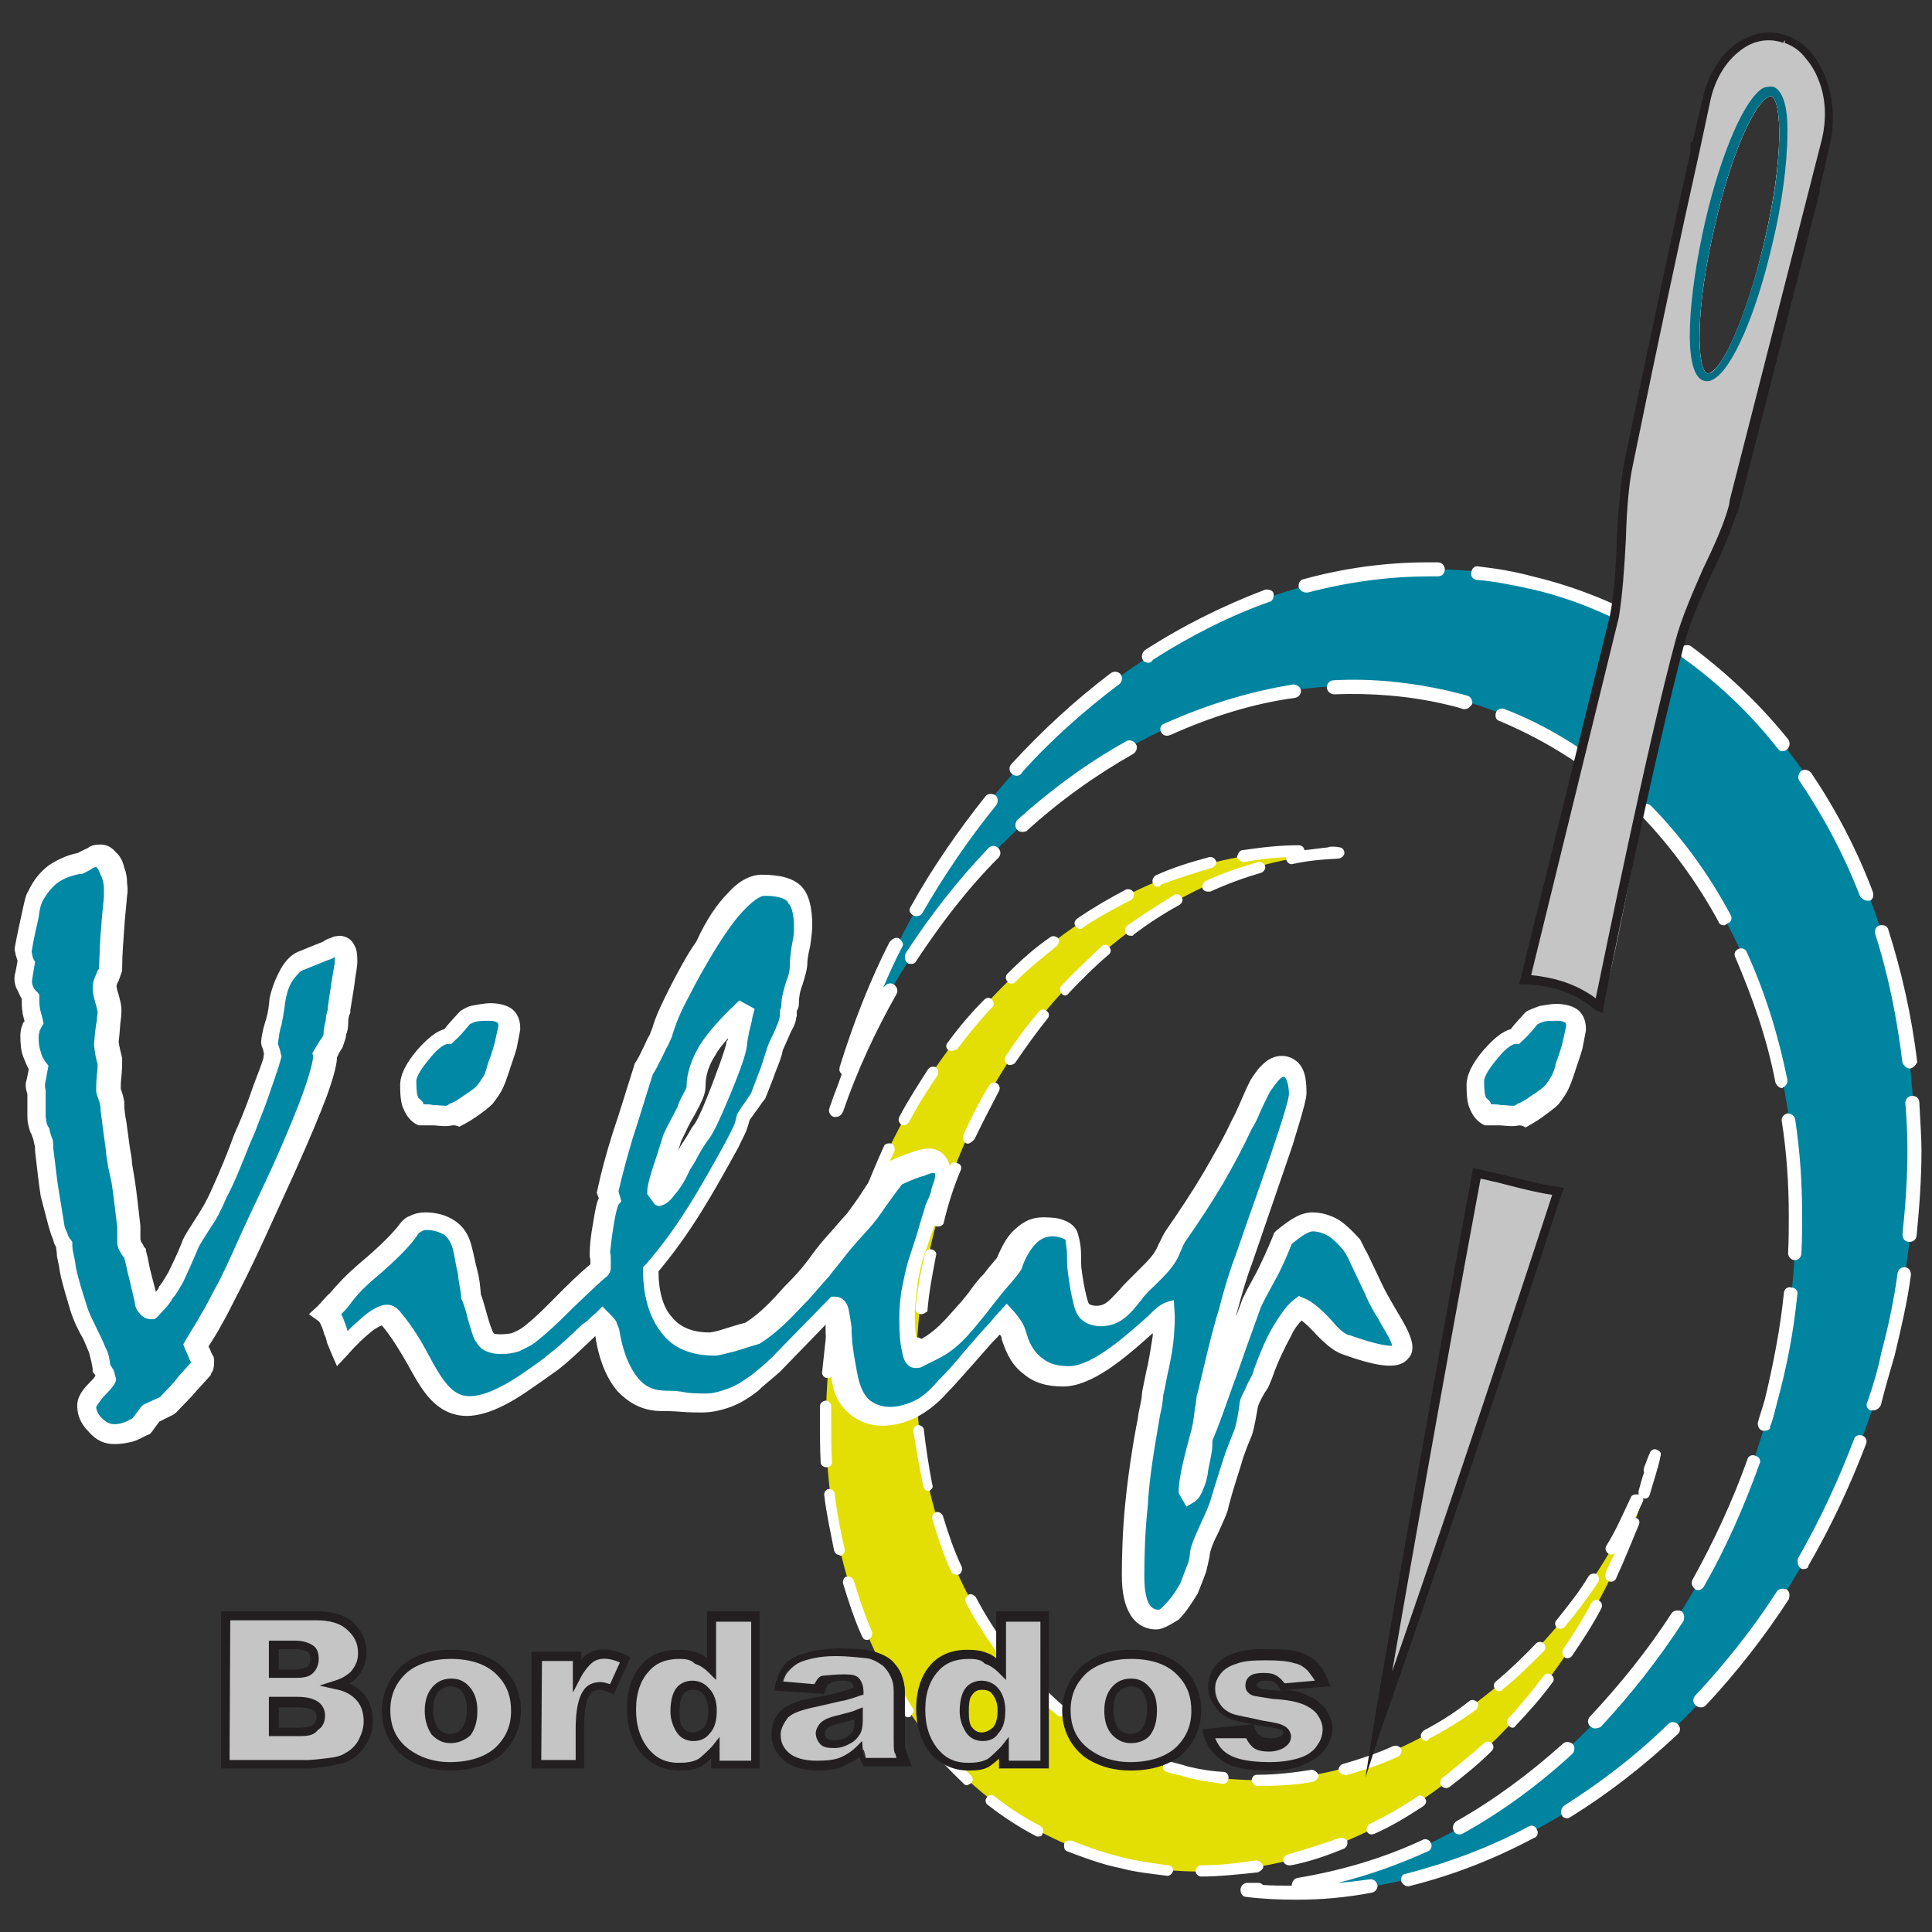 <?xml version="1.0" encoding="utf-8"?>
<!-- Generator: Adobe Illustrator 23.0.2, SVG Export Plug-In . SVG Version: 6.00 Build 0)  -->
<svg version="1.1" id="Layer_1" xmlns="http://www.w3.org/2000/svg" xmlns:xlink="http://www.w3.org/1999/xlink" x="0px" y="0px"
	 viewBox="0 0 275.2 275.2" style="enable-background:new 0 0 275.2 275.2;" xml:space="preserve">
<rect x="0" y="0" width="275.2" height="275.2" fill="#333333" stroke="none"/>
<style type="text/css">
	.st0{fill:none;}
	.st1{fill-rule:evenodd;clip-rule:evenodd;fill:#00849F;}
	.st2{fill:#FFFFFF;}
	.st3{fill-rule:evenodd;clip-rule:evenodd;fill:#E3DE03;}
	.st4{fill-rule:evenodd;clip-rule:evenodd;fill:#0088A5;}
	.st5{fill-rule:evenodd;clip-rule:evenodd;fill:#C5C5C6;}
	.st6{fill:#231F20;}
	.st7{fill:#C5C5C6;}
	.st8{fill-rule:evenodd;clip-rule:evenodd;fill:#FFFFFF;}
	.st9{fill:#026D83;}
</style>
<rect x="-75" y="-75" class="st0" width="425.2" height="425.2"/>
<g>
	<path class="st1" d="M218,82.7c41.3,9.7,64.2,59,51,110.2c-12.4,48.1-52.2,80.7-91.4,76.3c32.8-1.1,64.3-29.4,74.8-69.8
		c12-46.5-8.8-91.4-46.4-100.2c-35-8.2-72.2,17.7-86.9,58.8c0-0.1,0-0.1,0.1-0.3C132.4,106.7,176.6,73.1,218,82.7z"/>
	<path class="st2" d="M184.7,270.6c-2.4,0-4.8-0.1-7.2-0.4c-0.5,0-0.8-0.5-0.8-1s0.4-1,1-1h1.5c0.3,0,0.5,0.1,0.7,0.3
		c1.4,0.1,2.7,0.1,4.1,0.1c0-0.5,0.3-1,0.8-1.1c6-1,12-2.7,17.8-5.4c0.4-0.3,1.1,0,1.2,0.4c0.3,0.4,0,1.1-0.4,1.2
		c-4.2,1.9-8.4,3.4-12.8,4.5c1.5-0.1,3-0.3,4.5-0.5c0.5-0.1,1,0.3,1.1,0.8s-0.3,1-0.8,1.1C191.7,270.3,188.2,270.6,184.7,270.6z
		 M200.6,268.7c-0.4,0-0.8-0.3-1-0.7c-0.1-0.5,0.1-1.1,0.7-1.1c5.8-1.5,11.8-3.7,17.4-6.7c0.4-0.3,1.1-0.1,1.2,0.4
		c0.3,0.4,0.1,1.1-0.4,1.2C212.7,264.9,206.7,267.2,200.6,268.7C200.7,268.7,200.7,268.7,200.6,268.7z M207.9,261.3
		c-0.3,0-0.7-0.1-0.8-0.5c-0.3-0.4-0.1-1.1,0.4-1.4c5.3-3,10.3-6.7,15.1-11c0.4-0.4,1-0.3,1.4,0c0.4,0.4,0.3,1,0,1.4
		c-4.9,4.5-10.1,8.3-15.5,11.3C208.2,261.3,208.1,261.3,207.9,261.3z M223.3,259c-0.3,0-0.7-0.1-0.8-0.4c-0.3-0.4-0.1-1.1,0.3-1.4
		c5.2-3.3,10.2-7.1,14.8-11.6c0.4-0.4,1-0.4,1.4,0s0.4,1,0,1.4c-4.8,4.5-9.8,8.4-15.1,11.7C223.6,258.9,223.4,259,223.3,259z
		 M227.2,246.2c-0.3,0-0.4-0.1-0.7-0.3c-0.4-0.4-0.4-1,0-1.4c4.2-4.5,8.2-9.4,11.6-14.7c0.3-0.4,0.8-0.5,1.4-0.3
		c0.4,0.3,0.5,0.8,0.3,1.4c-3.5,5.4-7.5,10.5-11.8,15.1C227.8,246.1,227.5,246.2,227.2,246.2z M242.2,243.2c-0.3,0-0.4-0.1-0.7-0.3
		c-0.4-0.4-0.4-1,0-1.4c4.2-4.5,8.2-9.5,11.6-14.8c0.3-0.4,0.8-0.5,1.4-0.3c0.4,0.3,0.5,0.8,0.3,1.4c-3.5,5.4-7.5,10.5-11.8,15.1
		C242.7,243.2,242.5,243.2,242.2,243.2z M241.9,226.5c-0.1,0-0.3,0-0.4-0.1c-0.4-0.3-0.7-0.8-0.4-1.4c3-5.4,5.7-11.2,7.8-17.1
		c0.1-0.5,0.7-0.8,1.2-0.5c0.5,0.1,0.8,0.7,0.5,1.2c-2.2,6.1-4.8,12-7.9,17.4C242.6,226.2,242.3,226.5,241.9,226.5z M256.9,223.5
		c-0.1,0-0.3,0-0.4-0.1c-0.4-0.3-0.5-0.8-0.4-1.4c3.1-5.4,5.8-11.2,8-17c0.1-0.5,0.7-0.7,1.2-0.5s0.7,0.7,0.5,1.2
		c-2.3,6-5,11.8-8.2,17.3C257.6,223.4,257.2,223.5,256.9,223.5z M251.4,203.8c-0.1,0-0.1,0-0.3,0c-0.5-0.1-0.8-0.7-0.7-1.2
		c0.3-1.1,0.7-2.2,1-3.3c1.2-5,2.2-10.1,2.7-15.1c0-0.5,0.5-1,1.1-0.8c0.5,0,1,0.5,0.8,1.1c-0.5,5.2-1.5,10.3-2.9,15.4
		c-0.3,1.1-0.5,2.2-1,3.4C252.3,203.5,251.8,203.8,251.4,203.8z M266.8,200.9c-0.1,0-0.1,0-0.3,0c-0.5-0.1-0.8-0.7-0.5-1.2
		c0.8-2.3,1.5-4.6,2-7.1c1-3.7,1.8-7.5,2.3-11.3c0.1-0.5,0.5-0.8,1.1-0.8c0.5,0.1,0.8,0.5,0.8,1.1c-0.5,3.8-1.4,7.6-2.3,11.4
		c-0.7,2.4-1.4,4.8-2,7.2C267.6,200.7,267.2,200.9,266.8,200.9z M255.7,179.5c-0.5,0-1-0.4-1-1c0.1-1.8,0.1-3.5,0.1-5.3
		c0-4.5-0.3-9.1-1-13.5c-0.1-0.5,0.3-1,0.8-1.1c0.5,0,1,0.3,1.1,0.8c0.7,4.5,1,9.1,1,13.7c0,1.8,0,3.5-0.1,5.4
		C256.6,179,256.2,179.5,255.7,179.5z M272,176.9c-0.7,0-1-0.5-1-1.1c0.4-3.9,0.7-7.9,0.7-11.8c0-2.3-0.1-4.6-0.3-6.9
		c0-0.5,0.4-1,1-1s1,0.4,1,1c0.1,2.3,0.3,4.6,0.3,6.9c0,3.9-0.3,8-0.7,12.1C272.9,176.6,272.5,176.9,272,176.9z M119.1,159.1
		c-0.1,0-0.1,0-0.3,0c-0.5-0.1-0.8-0.7-0.7-1.1l0.1-0.3c0-0.1,0.1-0.3,0.1-0.3c0.5-1.5,1.1-2.9,1.6-4.4c-0.3-0.3-0.4-0.5-0.3-1
		c1.9-6.1,4.2-12.1,7.1-17.8c0.4-0.5,1-0.8,1.4-0.5c0.4,0.3,0.7,0.8,0.4,1.2c-1,1.9-1.9,3.9-2.7,5.8c0,0,0-0.1,0.1-0.1
		c0.3-0.4,0.8-0.7,1.4-0.4c0.4,0.3,0.7,0.8,0.4,1.4c-3,5.3-5.6,10.9-7.6,16.7C119.9,158.8,119.5,159.1,119.1,159.1z M253.9,155
		c-0.4,0-0.8-0.3-1-0.8c-1.2-6.3-3.3-12.2-5.7-17.8c-0.3-0.5,0-1.1,0.4-1.2c0.4-0.3,1.1,0,1.2,0.4c2.6,5.7,4.5,11.8,5.8,18.2
		c0.1,0.5-0.3,1-0.7,1.1C254,155,253.9,155,253.9,155z M272,152.2c-0.4,0-0.8-0.4-1-0.8c-0.8-6.4-2-12.5-3.9-18.4
		c-0.1-0.5,0.1-1.1,0.7-1.2c0.5-0.1,1.1,0.1,1.2,0.7c1.9,6,3.3,12.2,4.1,18.8C272.9,151.7,272.5,152.2,272,152.2z M129.8,137.3
		c-0.1,0-0.4,0-0.5-0.1c-0.4-0.3-0.5-0.8-0.3-1.4c3.5-5.4,7.5-10.5,11.8-15c0.4-0.4,1-0.4,1.4,0s0.4,1,0,1.4
		c-4.4,4.4-8.2,9.4-11.7,14.7C130.4,137.2,130.1,137.3,129.8,137.3z M245.6,131.8c-0.3,0-0.7-0.1-0.8-0.5c-3.1-5.7-6.8-10.7-11-15.1
		c-0.4-0.4-0.4-1,0-1.4s1-0.4,1.4,0c4.4,4.5,8.2,9.7,11.3,15.5c0.3,0.4,0.1,1.1-0.4,1.2C245.9,131.7,245.7,131.8,245.6,131.8z
		 M130.5,130.5c-0.1,0-0.3,0-0.4-0.1c-0.5-0.3-0.7-0.8-0.4-1.2c3.1-5.6,6.8-10.9,10.7-15.8c0.3-0.4,1-0.4,1.4-0.1s0.4,1,0.1,1.4
		c-3.9,4.8-7.5,10.1-10.6,15.5C131.1,130.4,130.8,130.5,130.5,130.5z M266,128.3c-0.4,0-0.7-0.3-1-0.5c-2.3-6-5.3-11.6-8.7-16.6
		c-0.3-0.4-0.1-1.1,0.3-1.4s1.1-0.1,1.4,0.3c3.5,5.2,6.5,10.9,8.8,17c0.1,0.5,0,1.1-0.5,1.2C266.3,128.3,266.1,128.3,266,128.3z
		 M145.6,118.5c-0.3,0-0.5-0.1-0.7-0.3c-0.4-0.4-0.3-1,0-1.4c4.9-4.4,10.1-8.2,15.5-11.2c0.4-0.3,1.1-0.1,1.4,0.4
		c0.3,0.4,0.1,1.1-0.4,1.4c-5.3,3-10.5,6.7-15.2,11C146.2,118.4,145.9,118.5,145.6,118.5z M230.2,112.7c-0.3,0-0.4-0.1-0.7-0.3
		c-4.8-4.1-10.2-7.3-15.9-9.7c-0.5-0.1-0.7-0.7-0.5-1.2c0.1-0.5,0.8-0.7,1.2-0.5c6,2.3,11.4,5.7,16.5,9.9c0.4,0.4,0.4,1,0.1,1.4
		C230.8,112.5,230.5,112.7,230.2,112.7z M144.8,110.5c-0.3,0-0.4-0.1-0.7-0.3c-0.4-0.4-0.4-1,0-1.4c4.4-4.8,9.1-9.1,14.1-12.9
		c0.4-0.3,1-0.3,1.4,0.1c0.3,0.4,0.3,1-0.1,1.4c-4.9,3.7-9.7,7.9-13.9,12.6C145.4,110.4,145.1,110.5,144.8,110.5z M253.9,107
		c-0.3,0-0.5-0.1-0.7-0.4c-3.9-5-8.6-9.4-13.5-12.9c-0.4-0.3-0.5-1-0.3-1.4c0.3-0.4,1-0.5,1.4-0.3c5,3.7,9.8,8.2,13.9,13.3
		c0.3,0.4,0.3,1-0.1,1.4C254.3,107,254,107,253.9,107z M166.2,104.8c-0.4,0-0.7-0.3-0.8-0.5c-0.3-0.5,0-1.1,0.4-1.2
		c6-2.7,12.2-4.6,18.4-5.6c0.5,0,1,0.3,1.1,0.8s-0.3,1-0.8,1.1c-6,0.8-12,2.7-17.8,5.3C166.4,104.8,166.3,104.8,166.2,104.8z
		 M208.7,101c-0.1,0-0.1,0-0.3,0c-0.8-0.3-1.8-0.5-2.6-0.7c-5.2-1.2-10.5-1.6-15.8-1.4c-0.4,0-1-0.4-1-1c0-0.5,0.4-1,1-1
		c5.4-0.3,11,0.3,16.3,1.5c1,0.3,1.8,0.4,2.7,0.7c0.5,0.1,0.8,0.7,0.7,1.2C209.4,100.7,209.1,101,208.7,101z M163.6,94.4
		c-0.3,0-0.7-0.1-0.8-0.4c-0.3-0.4-0.1-1.1,0.3-1.4c5.4-3.5,11.3-6.4,17.1-8.6c0.5-0.1,1.1,0.1,1.2,0.5c0.1,0.5-0.1,1.1-0.5,1.2
		c-5.7,2-11.4,4.9-16.7,8.3C164,94.4,163.7,94.4,163.6,94.4z M235.4,90.8c-0.1,0-0.3,0-0.5-0.1c-5.4-3.1-11.2-5.6-17.3-6.9
		c-2.3-0.5-4.8-1-7.2-1.2c-0.5,0-1-0.5-0.8-1.1c0-0.5,0.5-1,1.1-0.8c2.6,0.3,5,0.7,7.6,1.4c6.3,1.5,12.2,3.9,17.8,7.2
		c0.4,0.3,0.5,0.8,0.3,1.4C236.1,90.6,235.8,90.8,235.4,90.8z M186,84.4c-0.4,0-0.8-0.3-1-0.7c-0.1-0.5,0.1-1.1,0.7-1.2
		c5.8-1.6,11.8-2.4,17.7-2.4h1.4c0.5,0,1,0.4,1,1s-0.4,1-1,1c-0.4,0-0.8,0-1.2,0c-5.7,0-11.6,0.8-17.3,2.3
		C186.2,84.4,186,84.4,186,84.4z"/>
	<path class="st3" d="M159.8,265.3c-31.8-7.5-49.4-45.4-39.3-84.9c9.5-37,40.3-62.2,70.3-58.8c-25.2,0.8-49.6,22.6-57.7,53.7
		c-9.2,35.8,6.8,70.3,35.8,77.1c26.9,6.3,55.6-13.6,66.9-45.3v0.3C225.6,246.9,191.6,272.8,159.8,265.3z"/>
	<path class="st2" d="M171.1,267.3c-0.4,0-0.8-0.4-0.8-0.8s0.4-0.8,0.8-0.8c2.6,0,5.2-0.3,7.8-0.7c0.4,0,0.8,0.3,1,0.7
		s-0.3,0.8-0.7,1C176.4,267,173.6,267.3,171.1,267.3z M166.3,267.2c-2.3-0.3-4.5-0.5-6.7-1.1c-2.6-0.5-5.2-1.5-7.6-2.4
		c-0.4-0.1-0.5-0.7-0.4-1.1s0.7-0.5,1.1-0.4c2.4,1,4.9,1.8,7.3,2.4c2,0.5,4.2,0.8,6.4,1.1c0.4,0,0.8,0.4,0.7,0.8
		C167,266.8,166.7,267.2,166.3,267.2z M183.6,265.7c-0.4,0-0.7-0.3-0.8-0.5c-0.1-0.4,0.1-0.8,0.5-1c2.4-0.7,5-1.5,7.5-2.4
		c0.4-0.1,0.8,0,1.1,0.4c0.1,0.4,0,0.8-0.4,1.1c-2.4,1-5,1.9-7.6,2.4C183.7,265.7,183.6,265.7,183.6,265.7z M147.9,261.6
		c-0.1,0-0.3,0-0.4-0.1c-2.3-1.2-4.6-2.7-6.8-4.4c-0.4-0.3-0.4-0.8-0.1-1.1c0.3-0.4,0.8-0.4,1.1-0.1c2,1.6,4.2,3,6.5,4.2
		c0.4,0.3,0.5,0.7,0.3,1.1C148.5,261.5,148.2,261.6,147.9,261.6z M195.4,261.3c-0.3,0-0.5-0.1-0.7-0.4c-0.1-0.4,0-0.8,0.4-1.1
		c2.3-1.1,4.6-2.4,6.8-3.9c0.4-0.3,0.8-0.1,1.1,0.3c0.3,0.4,0.1,0.8-0.3,1.1c-2.3,1.5-4.6,2.9-6.9,3.9
		C195.5,261.3,195.5,261.3,195.4,261.3z M206,254.7c-0.3,0-0.4-0.1-0.7-0.3c-0.3-0.4-0.1-0.8,0.1-1.1c2-1.6,4.1-3.3,6-5
		c0.3-0.3,0.8-0.3,1.1,0s0.3,0.8,0,1.1c-1.9,1.9-3.9,3.5-6.1,5.2C206.4,254.5,206.3,254.7,206,254.7z M179.1,254.4
		c-0.4,0-0.8-0.4-0.8-0.8s0.3-0.8,0.7-0.8h0.3c2.4,0,5-0.3,7.5-0.7c0.4,0,0.8,0.3,1,0.7c0.1,0.4-0.3,0.8-0.7,1
		C184.3,254.3,181.7,254.4,179.1,254.4z M137.7,254.3c-0.1,0-0.4-0.1-0.5-0.3c-1.9-1.8-3.8-3.8-5.4-5.8c-0.3-0.4-0.3-0.8,0.1-1.1
		c0.4-0.3,0.8-0.3,1.1,0.1c1.6,2,3.4,3.9,5.3,5.7c0.3,0.3,0.4,0.8,0,1.1C138.1,254.1,137.9,254.3,137.7,254.3z M174.2,254.1
		c-1.9-0.3-3.7-0.5-5.4-1c-0.8-0.3-1.8-0.4-2.6-0.7c-0.4-0.1-0.7-0.5-0.5-1c0.1-0.4,0.5-0.7,1-0.5c0.8,0.3,1.6,0.4,2.4,0.7
		c1.6,0.4,3.4,0.7,5.2,0.8c0.4,0,0.7,0.4,0.7,0.8C174.9,253.9,174.6,254.1,174.2,254.1z M191.5,252.8c-0.4,0-0.7-0.3-0.8-0.5
		c-0.1-0.4,0.1-0.8,0.5-1c2.4-0.7,4.9-1.5,7.3-2.6c0.4-0.1,0.8,0,1.1,0.4c0.1,0.4,0,0.8-0.4,1.1c-2.4,1.1-5,2-7.6,2.7
		C191.6,252.8,191.5,252.8,191.5,252.8z M161.9,251c-0.1,0-0.3,0-0.3,0c-2.4-1.1-4.9-2.3-7.1-3.8c-0.4-0.3-0.4-0.7-0.3-1.1
		c0.3-0.4,0.7-0.4,1.1-0.3c2.2,1.4,4.5,2.6,6.8,3.7c0.4,0.1,0.5,0.7,0.4,1.1C162.5,250.9,162.2,251,161.9,251z M203.2,248
		c-0.3,0-0.5-0.1-0.7-0.4c-0.3-0.4,0-0.8,0.3-1.1c2.3-1.2,4.5-2.6,6.5-4.2c0.4-0.3,0.8-0.1,1.1,0.1c0.3,0.4,0.1,0.8-0.1,1.1
		c-2.2,1.6-4.5,3-6.8,4.2C203.4,248,203.3,248,203.2,248z M215.4,246.1c-0.1,0-0.4-0.1-0.5-0.3c-0.3-0.3-0.3-0.8,0-1.1
		c1.8-1.9,3.4-3.9,5-6c0.3-0.4,0.8-0.4,1.1-0.1c0.4,0.3,0.4,0.8,0.1,1.1c-1.6,2.2-3.4,4.2-5.2,6.1
		C215.8,246,215.7,246.1,215.4,246.1z M129.4,244.6c-0.3,0-0.5-0.1-0.7-0.4c-1.5-2.2-2.9-4.5-4.1-6.9c-0.1-0.4,0-0.8,0.4-1.1
		c0.4-0.1,0.8,0,1.1,0.4c1.2,2.3,2.6,4.6,3.9,6.7c0.3,0.4,0.1,0.8-0.3,1.1C129.8,244.6,129.7,244.6,129.4,244.6z M151.2,244.5
		c-0.1,0-0.4,0-0.5-0.1c-2-1.6-3.9-3.5-5.8-5.6c-0.3-0.3-0.3-0.8,0.1-1.1c0.3-0.3,0.8-0.3,1.1,0.1c1.8,1.9,3.7,3.8,5.6,5.4
		c0.3,0.3,0.4,0.8,0.1,1.1C151.6,244.5,151.3,244.5,151.2,244.5z M213.5,240.9c-0.3,0-0.4-0.1-0.5-0.3c-0.3-0.3-0.3-0.8,0.1-1.1
		c1.9-1.6,3.8-3.4,5.7-5.4c0.3-0.3,0.8-0.3,1.1,0c0.3,0.3,0.3,0.8,0,1.1c-1.9,1.9-3.8,3.8-5.8,5.4
		C213.9,240.8,213.8,240.9,213.5,240.9z M223.3,236.2c-0.1,0-0.3,0-0.4-0.1c-0.4-0.3-0.4-0.7-0.3-1.1c1.5-2.2,2.9-4.4,4.1-6.7
		c0.3-0.4,0.7-0.5,1.1-0.3c0.4,0.3,0.5,0.7,0.3,1.1c-1.2,2.3-2.7,4.6-4.2,6.8C223.8,236,223.6,236.2,223.3,236.2z M142.5,235.4
		c-0.3,0-0.5-0.1-0.7-0.3c-1.5-2.2-3-4.4-4.2-6.8c-0.3-0.4,0-0.8,0.3-1.1c0.4-0.3,0.8,0,1.1,0.3c1.2,2.3,2.6,4.5,4.1,6.7
		c0.3,0.4,0.1,0.8-0.1,1.1C142.8,235.2,142.6,235.4,142.5,235.4z M123.5,233.6c-0.3,0-0.5-0.1-0.7-0.5c-1.1-2.4-1.9-4.9-2.7-7.5
		c-0.1-0.4,0.1-1,0.5-1c0.4-0.1,0.8,0.1,1,0.5c0.8,2.6,1.6,5,2.6,7.3c0.1,0.4,0,0.8-0.4,1.1C123.7,233.6,123.6,233.6,123.5,233.6z
		 M222.3,232c-0.1,0-0.4,0-0.5-0.1c-0.3-0.3-0.4-0.8-0.1-1.1c1.6-2,3.3-4.1,4.6-6.3c0.3-0.4,0.7-0.4,1.1-0.3
		c0.4,0.3,0.4,0.7,0.3,1.1c-1.5,2.2-3.1,4.4-4.8,6.4C222.9,231.8,222.6,232,222.3,232z M229.5,225.3c-0.1,0-0.3,0-0.4-0.1
		c-0.4-0.1-0.5-0.7-0.4-1.1c0.4-1,0.8-1.9,1.4-2.9c-0.3,0.3-0.7,0.3-1,0.1c-0.4-0.3-0.5-0.7-0.3-1.1c1.4-2.2,2.4-4.6,3.5-6.9
		c0.1-0.4,0.7-0.5,1.1-0.4c0-0.1,0-0.4,0-0.5c0.3-1,0.5-1.9,0.8-2.7c-0.1-0.1-0.1-0.4,0-0.7c0.3-0.7,0.5-1.4,0.8-2
		c0.1-0.4,0.5-0.7,1-0.5s0.7,0.5,0.5,1h-0.1h0.1v0.1c-0.4,1.8-1,3.5-1.5,5.3c-0.1,0.4-0.5,0.7-1,0.5c0.1,0.1,0.1,0.4,0,0.5
		c-0.4,0.8-0.7,1.6-1.1,2.3h0.1c0.4,0.1,0.7,0.5,0.4,1.1c-1,2.4-2,4.9-3.1,7.3C230.2,225,229.9,225.3,229.5,225.3z M136.2,224.3
		c-0.3,0-0.5-0.1-0.7-0.4c-1.1-2.4-1.9-4.9-2.7-7.5c-0.1-0.4,0.1-0.8,0.5-1c0.4-0.1,0.8,0.1,1,0.5c0.8,2.6,1.6,5,2.7,7.3
		c0.1,0.4,0,0.8-0.4,1.1C136.4,224.3,136.4,224.3,136.2,224.3z M119.6,221.5c-0.4,0-0.7-0.3-0.8-0.7c-0.5-2.6-1.1-5.2-1.4-7.9
		c0-0.4,0.3-0.8,0.7-0.8s0.8,0.3,0.8,0.7c0.3,2.6,0.8,5.2,1.4,7.8c0.1,0.4-0.1,0.8-0.5,1h-0.2V221.5z M132.3,212.4
		c-0.4,0-0.7-0.3-0.8-0.7c-0.5-2.6-1-5.2-1.4-7.9c0-0.4,0.3-0.8,0.7-0.8s0.8,0.3,0.8,0.7c0.3,2.6,0.7,5.2,1.2,7.8
		C133,211.8,132.7,212.2,132.3,212.4z M117.7,209c-0.4,0-0.8-0.3-0.8-0.7c-0.1-1.9-0.1-3.7-0.1-5.6c0-0.8,0-1.6,0-2.4
		c0-0.4,0.3-0.7,0.8-0.8c0.4,0,0.8,0.4,0.8,0.8v2.4c0,1.8,0,3.7,0.1,5.4C118.6,208.6,118.3,209,117.7,209z M130.7,199.9
		c-0.4,0-0.8-0.3-0.8-0.8c0-1.1-0.1-2.3-0.1-3.4c0-1.5,0-3,0.1-4.5c0-0.4,0.4-0.8,0.8-0.7c0.4,0,0.8,0.4,0.7,0.8
		c-0.1,1.5-0.1,3-0.1,4.5c0,1.1,0,2.3,0.1,3.4C131.5,199.4,131.2,199.7,130.7,199.9z M117.9,196.3c-0.5,0-0.8-0.4-0.8-0.8
		c0.3-2.6,0.5-5.3,1-7.9c0.1-0.4,0.5-0.7,1-0.7c0.4,0.1,0.7,0.5,0.7,1c-0.4,2.6-0.8,5.2-1,7.8C118.7,196,118.3,196.3,117.9,196.3z
		 M131.2,187.2C131.1,187.2,131.1,187.2,131.2,187.2c-0.5,0-0.8-0.4-0.8-0.8c0.3-2.6,0.7-5.3,1.4-7.9c0.1-0.4,0.5-0.7,1-0.5
		c0.4,0.1,0.7,0.5,0.5,1c-0.5,2.6-1,5.2-1.2,7.8C131.9,186.9,131.6,187.2,131.2,187.2z M119.8,183.8h-0.1c-0.4-0.1-0.7-0.5-0.5-1
		c0.1-1,0.4-1.8,0.7-2.7c0.4-1.6,1-3.4,1.5-5c0.1-0.4,0.5-0.7,1-0.5s0.7,0.5,0.5,1c-0.5,1.6-1,3.3-1.4,4.9c-0.3,0.8-0.4,1.8-0.7,2.6
		C120.5,183.5,120.2,183.8,119.8,183.8z M133.7,174.7c-0.1,0-0.1,0-0.3,0c-0.4-0.1-0.7-0.5-0.5-1c0.7-2.6,1.5-5.2,2.4-7.6
		c0.1-0.4,0.5-0.7,1.1-0.4c0.4,0.1,0.7,0.5,0.4,1.1c-1,2.4-1.8,4.9-2.4,7.5C134.2,174.6,133.9,174.7,133.7,174.7z M123.5,171.7
		c-0.1,0-0.1,0-0.3,0c-0.4-0.1-0.7-0.5-0.4-1.1c1-2.4,2-4.9,3.1-7.3c0.1-0.4,0.7-0.5,1.1-0.4s0.5,0.7,0.4,1.1
		c-1.1,2.3-2.2,4.8-3.1,7.2C124.1,171.6,123.7,171.7,123.5,171.7z M137.9,162.9c-0.1,0-0.3,0-0.3-0.1c-0.4-0.1-0.5-0.7-0.4-1.1
		c1.1-2.4,2.3-4.8,3.7-7.1c0.3-0.4,0.7-0.5,1.1-0.3c0.4,0.3,0.5,0.7,0.3,1.1c-1.2,2.3-2.4,4.6-3.5,6.9
		C138.4,162.7,138.1,162.9,137.9,162.9z M128.8,160.3c-0.1,0-0.3,0-0.4-0.1c-0.4-0.3-0.5-0.7-0.3-1.1c1.2-2.3,2.7-4.6,4.1-6.8
		c0.3-0.4,0.7-0.4,1.1-0.3c0.4,0.3,0.4,0.7,0.3,1.1c-1.5,2.2-2.9,4.4-4.1,6.7C129.3,160.1,129,160.3,128.8,160.3z M143.9,151.7
		c-0.1,0-0.3,0-0.4-0.1c-0.4-0.3-0.4-0.7-0.3-1.1c1.5-2.2,3-4.4,4.8-6.4c0.3-0.4,0.8-0.4,1.1-0.1c0.4,0.3,0.4,0.8,0.1,1.1
		c-1.6,2-3.1,4.1-4.6,6.3C144.4,151.6,144.1,151.7,143.9,151.7z M135.6,149.7c-0.1,0-0.3,0-0.5-0.1c-0.4-0.3-0.4-0.8-0.1-1.1
		c1.6-2.2,3.3-4.2,5.2-6.1c0.3-0.3,0.8-0.4,1.1,0c0.3,0.3,0.4,0.8,0,1.1c-1.8,1.9-3.4,3.9-5,6C136.1,149.5,135.8,149.7,135.6,149.7z
		 M151.7,141.8c-0.1,0-0.4-0.1-0.5-0.3c-0.3-0.3-0.3-0.8,0-1.1c1.8-1.9,3.8-3.8,5.7-5.6c0.3-0.3,0.8-0.3,1.1,0.1
		c0.3,0.3,0.3,0.8-0.1,1.1c-1.9,1.6-3.8,3.5-5.6,5.4C152.2,141.6,151.9,141.8,151.7,141.8z M144,140.1c-0.3,0-0.4-0.1-0.5-0.3
		c-0.3-0.3-0.3-0.8,0-1.1c1.9-1.9,3.9-3.7,6.1-5.2c0.4-0.3,0.8-0.1,1.1,0.1c0.3,0.4,0.1,0.8-0.1,1.1c-2,1.6-4.1,3.3-6,5.2
		C144.4,140.1,144.3,140.1,144,140.1z M161.1,133.3c-0.3,0-0.5-0.1-0.7-0.3c-0.3-0.4-0.1-0.8,0.1-1.1c2.2-1.6,4.5-3,6.7-4.4
		c0.4-0.3,0.8-0.1,1.1,0.3c0.3,0.4,0.1,0.8-0.3,1.1c-2.2,1.2-4.5,2.7-6.5,4.2C161.4,133.3,161.3,133.3,161.1,133.3z M153.9,132.3
		c-0.3,0-0.5-0.1-0.7-0.4c-0.3-0.4-0.1-0.8,0.3-1.1c2.2-1.5,4.6-2.9,6.9-4.1c0.4-0.1,0.8,0,1.1,0.4c0.1,0.4,0,0.8-0.4,1.1
		c-2.3,1.2-4.6,2.4-6.8,3.9C154.2,132.3,154.1,132.3,153.9,132.3z M172,127c-0.3,0-0.5-0.1-0.7-0.4c-0.1-0.4,0-0.8,0.4-1.1
		c2.4-1.1,5-2,7.5-2.7c0.4-0.1,0.8,0.1,1,0.5c0.1,0.4-0.1,0.8-0.5,1c-2.4,0.7-4.9,1.6-7.3,2.7C172.1,127,172.1,127,172,127z
		 M164.9,126.3c-0.3,0-0.5-0.1-0.7-0.5c-0.1-0.4,0-0.8,0.4-1.1c2.4-1.1,5-1.9,7.6-2.6c0.4-0.1,0.8,0.1,1,0.5s-0.1,0.8-0.5,1
		c-2.4,0.7-4.9,1.5-7.3,2.4C165.2,126.3,165.1,126.3,164.9,126.3z M184,123.1c-0.4,0-0.7-0.3-0.8-0.7c0-0.1,0-0.3,0-0.3
		c-2,0.1-3.9,0.3-6,0.7c-0.4,0-0.8-0.3-1-0.7c0.1-0.5,0.4-1,0.8-1c2.7-0.4,5.3-0.7,8-0.7c0.4,0,0.8,0.3,0.8,0.7
		c1.1-0.1,2.3-0.3,3.4-0.4c0.1-0.1,0.4-0.1,0.5-0.1c0.4,0,0.7,0,1.1,0.1c0.4,0,0.7,0.4,0.7,0.8s-0.4,0.7-0.8,0.8
		C188.5,122.4,186.2,122.6,184,123.1C184.1,123.1,184.1,123.1,184,123.1z"/>
	<path class="st4" d="M38.4,150.2c-0.1-0.5-0.3-1.1-0.4-1.6c0.1-1.1,0.4-2,0.7-3.1c0.3-1,0.4-2,0.5-3.1c0.4-1.5,0.8-2.9,1.4-3.8
		c0.5-0.8,1.1-1.4,1.8-1.6l3.7-1.5c0.4-0.1,1-0.3,1.8-0.5c0.4,0,0.7,0.1,1,0.5c0.1,0.4,0.3,0.8,0.3,1.5c0,0.3-0.1,1-0.3,2.2
		c-0.1,1.2-0.4,2.9-0.8,5c-0.1,0.5-0.1,1.1-0.3,1.6c0,0.5-0.1,1.1-0.3,1.6c0,0.4-0.1,0.8-0.4,1.2c-0.3,0.5-0.5,1.1-1,1.8
		c0.1,0.7-0.3,2.4-1.2,5.3c-1,2.7-2.6,6.5-4.8,11.3c-1.8,3.9-3.4,7.5-4.8,10.3c-1.4,3-2.6,5.4-3.5,7.3c-0.5,1.1-1.1,2.2-1.8,3.3
		c-0.7,1.2-1.4,2.4-2.2,3.7c0.4,0.8,0.7,1.5,1,2c0,0.5-0.1,0.8-0.3,1.1c-0.5,0.5-1.2,1.4-2,2.2c-0.8,1-1.8,1.9-2.9,3
		c-0.7,0.3-1.5,0.7-2.3,1.1c-0.5,0.7-1.1,1.4-1.4,1.9c-0.7,0.4-1.4,0.7-2,1c-0.7,0.3-1.2,0.3-1.8,0.3c-1,0-1.9-0.4-2.7-1.4
		c-0.8-0.8-1.2-1.8-1.2-2.7c0-0.7,0.4-1.4,1.4-2.3c0.8-1,1.4-1.5,1.5-1.8l-0.1-0.5l-0.5-0.7c-0.1-1-0.4-1.8-0.7-2.4
		c-0.3-0.7-0.5-1.5-1-2.2c-0.7-1.1-1.4-2.4-1.8-3.9c-0.5-1.6-1.1-3.4-1.5-5.4c-0.1-1-0.3-1.6-0.4-2.3c-0.1-0.5-0.1-1-0.1-1.1
		c-0.1-0.3-0.3-0.7-0.5-1.1c-0.1-0.5-0.4-1.1-0.7-1.6c-0.1-1.2-0.4-2.7-0.7-4.5c-0.3-1.8-0.5-3.9-0.8-6.4c0-0.3,0-0.7-0.1-1.1
		c-0.1-0.4-0.3-1-0.4-1.5c-0.3-0.5-0.4-1-0.4-1.4c-0.1-0.4-0.1-0.8-0.1-1.1c0-1.1,0-2,0-3.1C5,154.9,5,154.5,5,154.3l0.4-2.2
		c-0.3-0.1-0.5-0.8-0.8-1.5S4.2,149,4.2,148c0-0.4,0-0.7,0.1-1.1c0.1-0.3,0.3-0.7,0.4-1c-0.1-0.5-0.4-1.2-0.4-1.8
		c-0.1-0.5-0.1-1.2-0.1-1.9c-0.4-0.5-0.7-1.1-0.8-1.6c-0.1-0.5-0.1-1-0.1-1.4l0.4-2.2c-0.1-0.5-0.3-1-0.4-1.4
		c0.4-2.2,0.8-3.9,1.1-5.2c0.3-1.4,0.5-2.2,0.7-2.4c0.5-1.2,1.4-2.3,2.4-3.1c1.1-0.8,2.3-1.4,3.9-1.6c0.5-0.4,1-0.7,1.4-0.8
		c0.4-0.3,0.8-0.3,1.1-0.3c0.4,0,0.8,0.1,1.2,0.5c0.3,0.4,0.5,1,0.8,1.6c0.1,0.7,0.3,1.2,0.4,1.8c0,0.5,0.1,1.1,0,1.6
		c-0.1,1.4-0.3,2.9-0.4,4.6c-0.1,1.8-0.3,3.7-0.3,5.8c-0.3,0.3-0.4,0.7-0.7,1.2c-0.3,0.5-0.4,1-0.4,1.4s0.1,1,0.4,1.8
		c0.3,0.7,0.4,1.2,0.4,1.6c0,0.1,0,0.7-0.1,1.2s-0.1,1.6-0.3,3.3c0.1,0.8,0.3,1.8,0.5,2.6c0,0.4,0,1.1-0.1,1.9c-0.1,1-0.1,1.6-0.1,2
		c0,0.3,0,0.4,0.1,0.5c0,0.3,0.1,0.8,0.4,1.6c0,0.8,0.1,1.8,0.3,2.7c0.1,1.1,0.3,2.3,0.5,3.7c0.1,1.2,0.4,2.7,0.7,4.6
		c0.3,1.9,0.5,3.9,0.8,6.4v1.8c0,0.3,0.1,0.5,0.3,1c0.1,0.4,0.4,0.7,0.7,1.1c0.3,1,0.4,2,0.7,3.1c0.3,1.1,0.5,2.3,0.8,3.5
		c0,0.4,0.1,0.7,0.4,1c0.1,0.3,0.4,0.3,0.7,0.3c0.8-0.8,1.5-1.6,2-2.4c0.3-0.4,0.8-1.1,1.4-2.2c0.5-1.1,1.2-2.6,1.9-4.4
		c0.1-0.5,0.4-1.1,0.8-1.6c0.4-0.7,0.8-1.4,1.4-2.2c0.5-0.7,1.2-2,2-3.9s1.9-4.5,3.1-7.6c1.1-2.6,1.9-4.9,2.6-6.7s1.2-3.1,1.5-4.2
		L38.4,150.2z M85,180.7c-3.5,3-6.3,6.3-9.8,9.1c-0.8,0.5-1.5,1-2.2,1.2c-0.7,0.3-1.4,0.4-2,0.4c-0.5,0-1.1-0.1-1.5-0.3
		s-0.7-0.4-0.8-0.8c-0.1-0.3-0.4-1.1-0.8-2.6c-0.4-1.5-0.7-2.6-1-3.3c-0.1-1.2-0.4-2.3-0.5-3.4c-0.3-1.1-0.4-2.3-0.7-3.4
		c-0.3-1.2-1-2.2-1.8-2.9c-1-0.7-2-1-3.4-1c-0.5,0-1,0.1-1.5,0.4c-0.5,0.3-1,0.7-1.4,1.2c-1,1.4-2.7,3.1-5.3,5.3
		c-2.9,2.4-3.8,3.9-6,6.1c0.7,0.5,1.2,2.6,1.5,3.3c0.3,0.7,0.5,1.2,0.7,1.6c1.5-1.5,2.7-2.7,3.8-3.5s1.9-1.2,2.4-1.2
		c0.3,0,0.5,0.3,0.8,0.7c6.3,7.2,5.8,18.2,19.6,8.6c1.4-1,2.6-1.9,3.7-2.6c1.8-1.2,3.3-2.7,4.8-4.2c0.7-0.7,1.2-1.2,1.8-1.6
		c0.3,0.3,0.5,0.7,0.7,0.8c0.1,0.3,0.3,0.5,0.3,0.8c0.5,3.3,1.5,5.7,2.9,7.3c1.4,1.6,3.1,2.4,5.3,2.4c0.7,0,1.6,0.1,2.9,0.3
		s2.2,0.1,2.7,0.1c1.2,0,2.3-0.3,3.5-0.7c1.2-0.5,2.4-1.2,3.5-2.2c1.1-0.8,2-1.6,3-2.6l8.2-8.3c0.3,0,0.4,0.3,0.5,0.8
		s0.3,1.4,0.3,2.4v1.9c0.1,1.1,0.4,2.6,0.7,4.4c0.3,1.9,1,3.4,2,4.4c1.1,1,2.4,1.5,4.2,1.5c1.2,0,2.4-0.3,3.8-1
		c1.4-0.7,2.7-1.8,3.9-3.3c1.1-1.1,2.2-2.3,3.1-3.4s2-2.3,3.1-3.5c0.5-0.5,1-1,1.4-1.5s0.8-1,1.2-1.4c0.4,0.4,0.7,0.8,1,1.4
		c0.3,0.4,0.4,0.8,0.5,1.4c0.5,1.9,1.5,3.3,2.7,4.2c1.2,1,2.7,1.4,4.6,1.4c3.9,0,9.5-5,12.2-7.6c1-0.8,1.5-1.2,1.9-1.4
		c0.1,1,0,2.2-0.1,3.4c-0.1,1.2-0.4,2.7-0.7,4.2c-0.3,1.4-0.5,2.6-0.8,3.8c-0.3,1.2-0.5,2.4-0.7,3.8c-0.8,4.2-1.4,8.3-1.8,12
		c-0.4,3.8-0.5,7.2-0.5,10.3c0,2,0.3,3.7,0.8,4.6c0.5,1.1,1.4,1.6,2.6,1.6c0.5,0,1.1-0.4,1.8-1.1s1.5-1.9,2.4-3.3
		c0.5-1.1,0.8-2,1.1-3c0.3-0.8,0.4-1.5,0.5-2c0.1-0.8,0.7-2,1.4-3.7c0.8-1.6,1.2-2.7,1.5-3.5c0.7-2.3,1.2-4.4,1.8-6
		c0.5-1.6,1.1-3.1,1.6-4.2c0.3-1.2,0.5-2.6,0.8-3.9c0.4-0.8,0.8-1.6,1.1-2.3c0.4-0.7,0.7-1.4,1-1.9c1-2.6,1.9-4.6,2.7-6.3
		c1-1.6,1.8-2.7,2.6-3.3c0.8,0.3,1.9,1.1,3.3,2.7c1.4,1.5,2.4,2.4,3.4,2.7c13.5,4.8,5.7-3,3.4-8.2c-0.8-1.8-1.6-3.1-2-4.2
		c-0.5-1.1-0.8-1.6-1.1-1.9c-0.8-1.1-1.6-1.9-2.4-2.3c-1-0.5-1.9-0.8-3-0.8c-0.5,0-1.1,0.1-1.8,0.5c-0.7,0.4-1.5,1-2.3,1.8
		c-0.8,2-1.6,3.8-2.4,5.3c-0.8,1.5-1.5,2.7-2,3.8c-1.5,4.4-2.9,8.2-3.9,11.4c-1.1,3.3-2.2,6-3,8c0.1,0.4,0,1,0,1.6
		c-0.1,0.7-0.3,1.5-0.5,2.4c-0.1,1.1-0.4,1.9-0.7,2.4s-0.4,1-0.7,1.1l-0.3-0.4c0-0.4,0.1-1.2,0.4-2.7c0.3-1.4,0.7-3.3,1.4-5.6
		c0.3-1.2,0.4-2.3,0.5-3.1c0.1-1,0.3-1.8,0.4-2.4c1.1-4.6,2-8.6,2.9-11.7c0.8-3.1,1.6-5.6,2.3-7.3c2.6-7.2,4.5-12.8,5.8-16.7
		c1.4-3.9,1.9-6.3,1.9-7.1c0-1.4-0.1-2.3-0.5-2.9c-0.4-0.7-1-1-1.6-1c-0.5,0-1,0.3-1.5,0.7c-0.5,0.5-1.1,1.1-1.6,2
		c-0.5,1.1-1.1,2.2-1.5,3.1c-0.4,1-0.8,1.6-1.1,2.3c-1.1,2.4-2.4,5-4.1,7.8c-1.6,2.6-3.4,5.4-5.4,8.3c-0.4,0.7-0.7,1.2-0.8,1.8
		c-1,2.3-3.1,3.8-4.8,5.7c-1.5,1.6-2.7,3.9-5.3,3.9c-1.1,0-1.8-0.3-2.3-1s-1.2-5.3-1.2-6.4s0-1.8-0.1-2.4c-0.1-0.7-0.1-1.1-0.3-1.4
		c-0.3-0.4-0.7-0.8-1.2-1.1s-1.4-0.4-2.3-0.4c-1.1,0-2,0.4-3,1.2s-1.6,2.2-2.4,3.9c-1.2,1.8-2.7,3.3-4.1,5.2
		c-2.4,2.7-4.1,5.6-7.5,7.2c-0.5,0.3-1.1,0.5-1.4,0.8c-0.1,0.4-0.5,0-0.7-1c-0.3-1-0.3-2.4-0.3-4.5c0-1.1,0.1-2.3,0.3-3.5
		c0.3-1.4,0.5-2.7,0.8-4.4c0.4-1.2,0.8-2.6,1.2-3.8s0.8-2.6,1.1-3.8c0.4-0.8,0.7-1.5,1-2.3c0.1-0.4,0.3-1,0.4-1.4s0.1-0.7,0.1-1
		c0-0.7-0.1-1.1-0.4-1.5c-0.3-0.4-0.7-0.5-1.4-0.5c-0.3,0-0.8,0.1-1.8,0.4c-0.8,0.3-2,0.8-3.5,1.5c-1,1.1-1.8,2.3-2.6,3.4
		c-0.8,1.2-1.6,2.3-2.4,3.4c-1,1.1-2,2.2-2.9,3.3s-1.8,2.2-2.6,3.3c-1.1,1.2-1.9,2.2-2.7,3.1c-2,2.3-4.1,4.5-6.7,6.1
		c-1.6,0.5-3,1-3.9,1.2c-1,0.3-1.5,0.4-1.8,0.4c-2.9,0-5.2-1-6.5-2.7c-1.5-1.8-2.2-4.5-2.2-8c4.6-5.4,7.8-10.9,11.6-17.8
		c0.4-0.8,0.8-1.5,1.1-2.2s0.4-1.2,0.5-1.6c0.4-0.7,0.8-1.2,1.2-1.8c0.4-0.5,0.7-1,0.8-1.4c0.5-1.4,1.1-2.7,1.5-3.9s0.8-2.3,1.1-3.1
		c0.5-1.1,1-1.9,1.2-2.6c0.3-0.7,0.5-1.4,0.7-1.9v-0.8c0.1-0.3,0.3-0.5,0.3-0.8c0-1,0.3-2,0.7-3.1s0.7-2,0.7-2.6
		c0-0.7,0.1-1.5,0.3-2.7c0.3-1.2,0.3-2,0.3-2.7c0-2.3-0.4-3.8-1.2-4.6c-1.1-0.4-2.6-0.8-4.8-0.8c-1.1,0-2.3,0.7-3.7,2.2
		s-3,3.5-4.8,6.5c-1.4,2.2-2.6,4.4-3.5,6.4c-1.1,2-1.9,4.1-2.6,6c-0.5,1.1-1,2.2-1.4,3c-0.4,1-0.8,1.6-1.2,2.2
		c-1.1,3.4-2.2,6.5-3,9.4c-1,2.9-1.6,5.6-2,8l0.3,1.1c-0.3,0.4-0.5,1.6-1,3.5c-0.4,1.8-0.7,3.1-0.7,3.9c0.1,0.3,0.1,0.7,0.1,1.1v0.7
		C85.1,180.5,85.1,180.7,85,180.7z M70,144c1,0,1.6,0.1,2,0.5s0.7,1,0.7,1.6c-0.3,1.1-0.4,1.9-0.5,2.6c-0.4,1.4-0.7,2.3-1,3.3
		c-0.3,0.8-0.5,1.5-0.7,1.8c-0.4,0.8-0.8,1.5-1.4,2c-0.5,0.7-1.4,1.1-2.2,1.6s-1.6,1-2.2,1.2c-0.5,0.3-1,0.3-1.2,0.3
		c-0.7-0.1-1.2-0.1-1.9-0.3c-0.5,0-1.2-0.1-1.8-0.1c-0.5-0.3-1-0.7-1.2-1.5c-0.3-0.7-0.4-1.8-0.4-3c0-1.1,0.7-2.4,2-4.1
		c1.4-1.6,2.6-2.6,3.7-2.7c0.7-0.8,1.4-1.6,2.3-2.6c0.4-0.3,0.8-0.4,1.5-0.7C68.5,144.1,69.2,144,70,144z M105.9,144.2
		c-0.1,0.7-0.3,1.4-0.5,2c-0.1,0.7-0.3,1.5-0.3,2.2c-0.1,1-0.8,3-2.2,6.3s-2.3,5.3-2.9,6.1c-0.7,1.2-1.4,2.2-1.9,3.1
		c-1.1,1.6-1.8,3.5-3,5c-0.5,0.7-1,1-1.2,1l-0.3-0.4c0-0.5,0.1-1.5,0.5-2.7l1.6-4.9c0.7-1.4,1.2-2.6,1.9-3.7c0.5-1,0.8-1.8,1.1-2.3
		s0.4-1.1,0.4-1.2c0-1.6,0.5-3.3,1.6-5c1.1-1.8,2.7-3.5,4.8-5.6L105.9,144.2z M222.1,144c1,0,1.6,0.1,2,0.5s0.7,1,0.7,1.6
		c-0.3,1.1-0.4,1.9-0.5,2.6c-0.4,1.4-0.7,2.3-1,3.3c-0.3,0.8-0.5,1.5-0.7,1.8c-0.4,0.8-0.8,1.5-1.4,2c-0.5,0.7-1.4,1.1-2.2,1.6
		c-0.8,0.5-1.6,1-2.2,1.2c-0.5,0.3-1,0.3-1.2,0.3c-0.7-0.1-1.2-0.1-1.9-0.3c-0.5,0-1.2-0.1-1.8-0.1c-0.5-0.3-1-0.7-1.2-1.5
		c-0.3-0.7-0.4-1.8-0.4-3c0-1.1,0.7-2.4,2-4.1c1.4-1.6,2.6-2.6,3.7-2.7c0.7-0.8,1.4-1.6,2.3-2.6c0.4-0.3,0.8-0.4,1.5-0.7
		C220.6,144.1,221.2,144,222.1,144z"/>
	<path class="st2" d="M164.7,232.1c-1.6,0-3-0.8-3.8-2.3c-0.7-1.2-1.1-3-1.1-5.3c0-3.1,0.1-6.5,0.5-10.5c0.4-3.9,1-8,1.8-12.1
		c0.1-1,0.4-1.9,0.5-2.7l0.1-1c0.3-1.4,0.5-2.6,0.8-3.8c0.3-1.5,0.5-2.9,0.7-4.1c0-0.1,0-0.3,0-0.4c-4.1,3.7-8.7,7.6-12.8,7.6
		c-2.2,0-4.1-0.5-5.6-1.8c-1.5-1.1-2.4-2.7-3.1-4.9c0-0.3-0.1-0.5-0.3-0.7c-0.4,0.5-1,1-1.4,1.5c-1,1.1-2,2.3-3,3.4
		c-1.1,1.2-2,2.3-3.1,3.4c-1.4,1.6-2.9,2.7-4.4,3.5c-3.9,1.9-7.5,1.4-9.7-0.7c-1.4-1.2-2.2-3-2.4-5.3c-0.4-1.9-0.5-3.4-0.7-4.5
		c-0.1-1.2-0.1-1.8-0.1-2.2c0-0.1,0-0.4,0-0.5l-6.5,6.7c-1.1,1-2.2,1.8-3.1,2.7c-1.4,1.1-2.6,1.8-3.9,2.3c-1.4,0.5-2.7,0.8-4.1,0.8
		c-0.7,0-1.8,0-3-0.1s-2-0.1-2.7-0.1c-2.6,0-4.6-1-6.4-2.9c-1.5-1.8-2.6-4.4-3.1-7.8l-0.4,0.4c-1.6,1.5-3.1,3-4.9,4.4
		c-1,0.7-2.2,1.6-3.7,2.6c-4.6,3.3-8.2,4.5-10.9,3.8c-3.3-0.8-5-3.8-6.8-7.1c-1.1-1.9-2.2-3.8-3.7-5.6c-0.3,0.1-0.7,0.3-1.4,0.8
		c-1,0.8-2.2,1.9-3.5,3.4l-1.5,1.6l-1-2.3c-0.1-0.4-0.4-0.8-0.5-1.4c-0.1-0.3-0.1-0.5-0.3-0.8c-0.1-0.5-0.5-1.6-0.8-1.9l-1.4-1
		l1.2-1.1c0.7-0.7,1.2-1.4,1.8-1.9c1.2-1.4,2.3-2.6,4.4-4.4c2.4-2,4.2-3.8,5.2-5c0.5-0.7,1.1-1.4,1.8-1.6c0.8-0.4,1.5-0.5,2.2-0.5
		c1.6,0,3,0.4,4.2,1.2s2,2,2.4,3.7c0.3,1.1,0.5,2.3,0.8,3.4c0.3,1.1,0.4,2.2,0.5,3.4c0.3,0.7,0.5,1.6,1,3.3s0.7,2,0.7,2
		c0.1,0.1,0.1,0.3,0.3,0.3c0.4,0.1,1.5,0.1,2.4-0.1c0.7-0.3,1.2-0.5,1.8-1c1.8-1.4,3.3-3,4.9-4.6c1.4-1.4,2.9-2.9,4.5-4.2
		c0-0.1,0-0.1,0-0.3c0-0.3,0-0.5-0.1-0.8v-0.4c0-1,0.1-2.3,0.5-4.5c0.3-1.8,0.5-2.9,0.8-3.4l-0.3-0.8l0.1-0.4c0.5-2.4,1.2-5,2.2-8.2
		c1-2.9,1.9-6,3-9.4l0.1-0.4c0.3-0.4,0.7-1.1,1.1-2c0.3-0.5,0.5-1.2,1-2l0.4-1c0.5-1.8,1.5-3.8,2.6-6c1.2-2.3,2.3-4.4,3.7-6.4
		c1.4-3.1,3-5.4,4.5-6.9c1.6-1.8,3.3-2.6,4.8-2.6c2.6,0,4.5,0.5,5.6,1.6s1.6,3,1.6,5.6c0,0.7-0.1,1.6-0.3,3c-0.3,1.2-0.4,2-0.4,2.4
		c0,0.8-0.3,1.8-0.7,3.1c-0.4,1-0.5,1.9-0.5,2.6c0,0.4-0.1,0.8-0.3,1.1v0.7l-0.1,0.3c0,0.5-0.3,1.2-0.7,1.9
		c-0.3,0.7-0.7,1.6-1.2,2.7c-0.1,0.7-0.5,1.8-1,3c-0.4,1.2-1,2.6-1.5,3.9l-0.4,0.5l-0.7,1c-0.4,0.5-0.7,1-1.1,1.5
		c-0.1,0.4-0.3,1-0.5,1.6c-0.3,0.7-0.7,1.4-1.1,2.3c-3.8,6.9-6.8,12.2-11.4,17.7c0,2.9,0.7,5.2,1.9,6.5c1.2,1.5,3,2.2,5.4,2.2
		c0.1,0,0.7-0.1,1.4-0.3c1-0.3,2.2-0.7,3.7-1.1c2.2-1.4,3.9-3.3,5.7-5.3l0.5-0.5c0.8-0.8,1.8-1.9,2.7-3.1c0.8-1.1,1.6-2.2,2.6-3.3
		s1.9-2.2,3-3.4c0.7-1,1.5-2,2.3-3.3s1.8-2.4,2.7-3.5l0.3-0.3l0.3-0.1c1.4-0.7,2.7-1.2,3.7-1.5c1.1-0.4,1.8-0.5,2.2-0.5
		c1.2,0,2,0.5,2.4,1.1c0.5,0.5,0.8,1.4,0.8,2.4c0,0.4-0.1,0.8-0.3,1.4c-0.1,0.4-0.3,0.8-0.4,1.4c-0.3,0.8-0.5,1.5-1,2.3
		c-0.3,1.1-0.5,2.3-1.1,3.8c-0.4,1.2-0.8,2.4-1.2,3.5c-0.4,1.6-0.7,3-0.8,4.2s-0.3,2.3-0.3,3.4c0,1.8,0.1,3,0.3,3.9l0.3-0.1
		c2.4-1.2,3.8-3,5.6-5c0.5-0.5,1-1.2,1.5-1.8c0.7-1,1.4-1.9,2.2-2.7c0.5-0.7,1.2-1.5,1.8-2.2c0.8-1.9,1.6-3.3,2.7-4.2
		c1.2-1.1,2.4-1.6,3.9-1.6c1.2,0,2.2,0.1,2.9,0.4c1.2,0.4,1.8,1.2,2,1.8c0.1,0.4,0.3,1,0.4,1.8c0.1,0.7,0.1,1.5,0.1,2.6
		c0,1,0.7,5,1.1,5.7c0.1,0.1,0.4,0.3,1.1,0.3c1.4,0,2-1,3.3-2.3c0.3-0.4,0.7-0.8,1-1.1c0.5-0.5,1.1-1.1,1.6-1.6
		c1.2-1.2,2.4-2.3,2.9-3.7c0.3-0.5,0.5-1.1,1-1.9c2-2.9,3.8-5.6,5.4-8.3c1.5-2.6,2.9-5,4.1-7.6c0.4-0.7,0.7-1.4,1.1-2.3
		s0.8-1.9,1.5-3.3c0.7-1.1,1.2-1.8,1.9-2.4c1.9-1.8,4.4-1.2,5.4,0.5c0.5,0.8,0.7,2,0.7,3.7c0,0.7-0.3,2-2,7.5
		c-1.5,4.4-3.5,10.2-5.8,16.9c-0.7,1.8-1.4,4.2-2.2,7.2c0,0.1,0,0.3-0.1,0.4l1-2.7c0.5-1.1,1.2-2.3,2-3.8c0.7-1.4,1.5-3.1,2.4-5.3
		l0.1-0.3l0.3-0.3c1-0.8,1.9-1.5,2.7-1.9c0.8-0.5,1.8-0.7,2.4-0.7c1.4,0,2.6,0.4,3.7,1c1.1,0.7,2,1.6,3,2.7c0.3,0.3,0.5,1,1.2,2.2
		l2,4.2c0.5,1.1,1.2,2.3,1.9,3.5c1.8,3,3.4,5.6,1.9,7.2c-1.2,1.5-3.8,1.4-9.1-0.5c-1.1-0.3-2.4-1.2-4.1-3c-1-1.1-1.6-1.6-2-1.9
		c-0.4,0.4-1,1.1-1.5,2.2c-0.8,1.5-1.8,3.4-2.7,6c-0.3,0.7-0.5,1.4-1,2c-0.3,0.5-0.7,1.2-1,2c-0.3,1.6-0.5,2.9-0.8,3.9l-0.1,0.3
		c-0.5,1.2-1.1,2.6-1.5,4.1c-0.5,1.6-1.2,3.7-1.8,6c-0.1,0.8-0.7,2-1.5,3.8c-1,1.9-1.2,2.9-1.2,3.3c-0.1,0.5-0.3,1.4-0.5,2.2
		c-0.3,0.8-0.7,1.9-1.2,3.1c-1.1,1.8-1.9,2.9-2.7,3.7C166.6,231.5,165.6,232.1,164.7,232.1z M167.2,185.2l0.1,1.6
		c0.1,1.1,0,2.3-0.1,3.7c-0.1,1.4-0.4,2.9-0.7,4.4c-0.3,1.2-0.5,2.6-0.8,3.8l-0.1,1c-0.1,1-0.4,1.8-0.5,2.7c-0.7,4.1-1.4,8.2-1.6,12
		c-0.4,3.8-0.5,7.1-0.5,10.2c0,2.3,0.4,3.4,0.7,3.9s0.7,0.8,1.4,0.8c0,0,0.3-0.1,0.8-0.7c0.7-0.7,1.4-1.6,2.2-3c0.4-1,0.7-1.9,1-2.6
		s0.4-1.4,0.4-1.8c0.1-1,0.7-2.3,1.5-4.1c0.7-1.5,1.2-2.6,1.4-3.3c0.7-2.4,1.4-4.5,1.9-6.1c0.5-1.5,1.1-2.9,1.6-4.2
		c0.3-1.1,0.5-2.2,0.7-3.8l0.1-0.4c0.4-1,0.8-1.6,1.1-2.4c0.4-0.7,0.7-1.2,0.8-1.8c1-2.7,1.9-4.8,2.9-6.4c1.1-1.8,2-3,3-3.7l0.5-0.4
		l0.7,0.3c1.1,0.4,2.3,1.4,3.9,3.1c1.5,1.8,2.3,2.2,2.7,2.2c3.9,1.4,5.4,1.5,6,1.5c-0.1-0.8-1.4-2.7-2-3.9c-0.8-1.2-1.5-2.6-2-3.8
		l-2-4.2c-0.4-1-0.8-1.5-1-1.8c-0.7-0.8-1.4-1.5-2-1.9c-0.7-0.4-1.5-0.7-2.3-0.7c-0.1,0-0.4,0-1.1,0.4c-0.5,0.3-1.2,0.8-1.9,1.4
		c-0.8,2-1.6,3.8-2.4,5.2c-0.8,1.5-1.5,2.7-2,3.8l-1.4,3.9c-1,2.7-1.8,5.2-2.6,7.3c-1.1,3.1-2,5.7-2.9,7.8c0,0.5,0,1.1-0.1,1.6
		c-0.1,0.7-0.3,1.6-0.5,2.6c-0.1,1.1-0.4,2-0.7,2.7c-0.4,1-0.7,1.4-1.2,1.8l-1.2,0.7l-1.1-1.9v-0.3c0-0.4,0-1.1,0.4-3.1
		c0.3-1.4,0.7-3,1.4-5.6c0.3-1.1,0.4-2.2,0.5-3l0.1-0.5c0.1-0.7,0.1-1.4,0.3-1.8c1.1-4.6,2-8.6,3-11.8c0.8-3.1,1.6-5.7,2.3-7.5
		c2.3-6.7,4.4-12.4,5.8-16.7c1.8-5.3,1.9-6.4,1.9-6.5c0-1.4-0.3-1.9-0.4-2.2c-0.1-0.1-0.1-0.3-0.4-0.3c-0.1,0-0.3,0.1-0.5,0.3
		c-0.4,0.4-0.8,1-1.4,1.8c-0.5,1-1,2-1.4,2.9c-0.4,1-0.8,1.8-1.2,2.4c-1.2,2.6-2.6,5.2-4.1,7.8c-1.6,2.7-3.5,5.6-5.4,8.3
		c-0.3,0.5-0.5,1.1-0.7,1.5c-0.7,1.9-2.2,3.3-3.5,4.6c-0.5,0.5-1.1,1-1.5,1.5c-0.3,0.3-0.5,0.7-0.8,1c-1.2,1.5-2.7,3.4-5.4,3.4
		c-1.9,0-2.9-0.8-3.4-1.6c-0.8-1.2-1.5-6.5-1.5-7.3c0-1,0-1.8-0.1-2.3c-0.1-0.7-0.1-1-0.1-1c0-0.1-0.3-0.3-0.4-0.3
		c-0.8-0.3-2.4-0.7-3.8,0.7c-0.7,0.7-1.5,1.9-2,3.4l-0.1,0.3c-0.5,0.8-1.2,1.6-1.9,2.4s-1.5,1.8-2.2,2.7c-0.5,0.7-1.1,1.4-1.5,1.9
		c-1.8,2.2-3.5,4.4-6.4,5.8l-2.4,1.2c-0.5,0.1-1,0.1-1.4-0.1c-0.8-0.4-1.1-1.4-1.2-2.2c-0.3-1.1-0.4-2.6-0.4-4.8
		c0-1.2,0.1-2.4,0.3-3.8c0.3-1.4,0.5-2.7,1-4.4l0.1-0.3c0.4-1.2,0.8-2.4,1.2-3.7c0.4-1.5,0.8-2.6,1.1-3.7l0.1-0.3
		c0.3-0.7,0.7-1.4,0.8-2.2c0.1-0.4,0.3-0.8,0.4-1.2s0.1-0.5,0.1-0.5c0-0.3,0-0.5-0.1-0.5c0,0-0.1,0-0.3,0c0,0-0.3,0-1.2,0.4
		c-0.5,0.1-1.6,0.5-3.1,1.2c-0.8,1-1.5,2-2.3,3.1c-0.8,1.2-1.6,2.3-2.6,3.4c-1.1,1.2-2,2.2-2.9,3.3c-0.8,1.1-1.8,2.2-2.6,3.3
		c-1.1,1.2-2,2.3-2.9,3.3l-0.5,0.5c-1.9,2-3.9,4.2-6.5,5.8l-0.3,0.1c-1.8,0.5-3,1-4.1,1.2c-1.4,0.4-1.8,0.4-2,0.4
		c-3.4,0-6-1.1-7.6-3.3c-1.6-2-2.6-5-2.6-8.8v-0.5l0.4-0.4c4.6-5.3,7.6-10.6,11.4-17.5c0.4-0.8,0.8-1.5,1-2c0.3-0.5,0.4-1.1,0.5-1.5
		l0.1-0.4c0.4-0.7,0.8-1.2,1.2-1.8l0.8-1.2c0.5-1.4,1-2.6,1.4-3.7c0.4-1.2,0.7-2.2,1-3.1c0.5-1.2,1-2,1.2-2.7
		c0.3-0.5,0.4-1.1,0.5-1.5v-0.8l0.1-0.3c0.1-0.1,0.1-0.3,0.1-0.4c0-1,0.3-2.2,0.7-3.4c0.4-1,0.5-1.6,0.5-2.2c0-0.7,0.1-1.8,0.3-3
		c0.3-1.4,0.3-2,0.3-2.4c0-2.4-0.5-3.3-0.8-3.5c-0.1-0.5-1-1.1-3.4-1.1c-0.4,0-1.2,0.3-2.7,1.8c-1.4,1.4-2.9,3.5-4.6,6.3
		c-1.2,2-2.4,4.1-3.5,6.3c-1.1,2-1.9,3.9-2.4,5.7l-0.5,1.1c-0.4,0.7-0.7,1.4-1,2c-0.5,1-0.8,1.6-1.2,2.2c-1.1,3.4-2,6.5-2.9,9.2
		c-0.8,2.7-1.5,5.3-2,7.5l0.4,1.4l-0.4,0.5c0,0-0.3,0.5-0.7,3c-0.3,1.8-0.4,3-0.5,3.8c0.1,0.3,0.1,0.7,0.1,1.2v1
		c0,0.5-0.3,1.1-0.8,1.4c-1.6,1.4-3.1,2.9-4.5,4.2c-1.6,1.6-3.3,3.3-5.2,4.8c-0.8,0.7-1.8,1.1-2.6,1.5c-1.6,0.5-3.4,0.5-4.6,0
		c-0.7-0.3-1.1-0.7-1.5-1.4c-0.3-0.3-0.5-1-1.1-3c-0.4-1.6-0.7-2.6-1-3.1v-0.3c-0.1-1.1-0.4-2.2-0.5-3.4c-0.3-1.1-0.4-2.2-0.7-3.4
		c-0.3-1-0.7-1.6-1.2-2c-0.7-0.4-1.5-0.7-2.6-0.7c-0.3,0-0.5,0.1-0.8,0.3c-0.3,0.1-0.4,0.4-0.7,0.8c-1.1,1.5-2.9,3.3-5.6,5.6
		c-1.9,1.6-2.9,2.7-3.9,4.1c-0.3,0.4-0.7,0.8-1.1,1.2c0.3,0.5,0.5,1.2,0.8,2c0,0.1,0.1,0.3,0.1,0.4c0.8-0.8,1.6-1.5,2.4-2.2
		c2.3-1.8,3.9-2.2,5.3-0.3c1.6,1.9,2.9,4.1,3.9,6c1.6,3,3,5.3,5,5.7c1.9,0.4,4.8-0.7,8.7-3.4c1.4-1,2.6-1.8,3.5-2.6
		c1.6-1.2,3.1-2.7,4.6-4.1l0.7-0.5c0.4-0.4,0.8-0.8,1.2-1.1l1-1l1,1c0.4,0.4,0.8,0.8,1,1.2c0.1,0.4,0.3,0.7,0.4,1.1
		c0.5,3.1,1.4,5.3,2.6,6.8c1.1,1.4,2.4,1.9,4.2,1.9c0.7,0,1.5,0,3,0.3c1.2,0.1,2,0.1,2.6,0.1c1,0,2-0.3,3.1-0.7
		c1.1-0.4,2.2-1.1,3.3-1.9c1-0.8,2-1.6,3-2.6l8.4-8.6h0.5c0.4,0,1.6,0.1,2,1.9c0.1,0.7,0.3,1.5,0.4,2.6v0.3v0.3c0,0,0,0,0.1,1.4
		c0.1,1,0.3,2.3,0.7,4.4c0.3,1.6,0.8,2.9,1.6,3.7c1.4,1.2,3.5,1.6,6.4,0.3c1.2-0.5,2.4-1.6,3.5-2.9c1.1-1.1,2.2-2.3,3.1-3.4
		s2-2.3,3-3.5c0.5-0.5,1-1.1,1.4-1.5c0.4-0.5,0.8-1,1.2-1.4l1.1-1.2l1.1,1.2c0.4,0.5,0.8,1,1.1,1.5c0.4,0.7,0.5,1.2,0.7,1.8
		c0.4,1.4,1.2,2.6,2.2,3.3c1,0.8,2.2,1.1,3.8,1.1c3.4,0,8.6-4.8,11.2-7.1l0.3-0.3c1.4-1.4,2-1.6,2.6-1.8L167.2,185.2z M16.3,205.7
		c-1.4,0-2.6-0.5-3.7-1.8c-1.1-1.1-1.6-2.3-1.6-3.7c0-1,0.5-2,1.8-3.3c0.4-0.4,0.7-0.7,0.8-1l-0.4-0.5V195c-0.1-0.8-0.3-1.5-0.5-2.3
		c-0.3-0.7-0.5-1.2-0.8-1.9c-0.7-1.2-1.4-2.6-1.9-4.2c-0.5-1.8-1.1-3.5-1.5-5.6c-0.1-1-0.4-1.8-0.4-2.3c0-0.4-0.1-0.7-0.1-1
		c-0.1-0.3-0.3-0.5-0.4-1c-0.1-0.4-0.3-0.7-0.4-1.1l-0.3-1l-1.1-4.2c-0.3-1.9-0.5-3.9-0.8-6.4c0-0.4,0-0.7-0.1-1s-0.1-0.7-0.3-1.1
		l-0.1-0.3c-0.3-0.5-0.4-1.1-0.5-1.5s-0.1-1-0.1-1.4c0-1,0-2,0-2.9c-0.3-0.8-0.3-1.5-0.1-2l0.3-1.5c-0.3-0.5-0.5-1.1-0.8-1.8
		c-0.3-0.8-0.4-1.8-0.4-3c0-0.5,0.1-1.1,0.3-1.5c0-0.1,0.1-0.4,0.3-0.5c-0.1-0.5-0.3-1-0.3-1.4c-0.1-0.5-0.1-1.1-0.1-1.8
		c-0.3-0.5-0.5-1.1-0.8-1.6c-0.3-0.8-0.3-1.6-0.1-2.2l0.3-1.6c-0.1-0.5-0.3-0.8-0.3-1.1l-0.1-0.4V135c0.4-2.2,0.8-3.9,1.1-5.3
		c0.3-1.4,0.5-2.3,0.8-2.7c0.7-1.5,1.6-2.7,2.9-3.7c1.2-0.8,2.6-1.5,4.2-1.8c0.5-0.3,1-0.5,1.4-0.7c0.5-0.4,1.1-0.5,1.8-0.5
		c0.5,0,1.4,0.1,2.2,1.1c0.5,0.4,1,1.2,1.2,2.2c0.3,0.7,0.4,1.5,0.4,2.2c0.1,0.7,0.1,1.2,0,1.8c-0.1,1.4-0.3,2.9-0.4,4.6
		s-0.3,3.7-0.3,5.7v0.4c-0.1,0.3-0.3,0.8-0.5,1.4c-0.3,0.5-0.3,0.7-0.3,0.8c0,0,0,0.3,0.3,1.2c0.3,1.1,0.4,1.6,0.4,2.2
		c0,0.3,0,0.7-0.1,1.4c-0.1,0.5-0.1,1.6-0.3,3.1c0.1,0.7,0.3,1.5,0.5,2.3v0.4c0,0.4,0,1.2-0.1,2.2c-0.1,0.8-0.1,1.5-0.1,1.8
		c0.1,0.3,0.3,0.7,0.5,1.8v0.3c0,0.8,0.1,1.6,0.3,2.6l0.5,3.7c0.1,0.7,0.3,1.4,0.3,2.2l0.4,2.4c0.3,1.9,0.5,4.1,0.8,6.5v1.9
		c0,0,0,0.1,0.1,0.4c0.1,0.1,0.3,0.4,0.4,0.7l0.3,0.3v0.3c0.3,1,0.4,2,0.7,3.1l0.7,2.7c0.3-0.3,0.4-0.5,0.5-0.8l0.1-0.1
		c0.1-0.1,0.5-0.7,1.2-1.9c0.5-1.1,1.2-2.4,1.9-4.2c0.1-0.4,0.5-1.1,1-1.9l1.4-2.2c0.3-0.5,1-1.5,2-3.8c1-2.2,2-4.6,3.1-7.6l0.7-1.6
		c0.8-1.9,1.4-3.5,1.9-5c0.7-1.9,1.2-3.1,1.5-4.1l0.1-0.7c-0.1-0.4-0.1-0.7-0.3-1l-0.1-0.5v-0.3c0.1-1.1,0.4-2.2,0.7-3.1
		c0.3-1,0.4-1.9,0.5-3c0.4-1.8,1-3.1,1.6-4.2c0.7-1.2,1.5-2,2.4-2.4l3.7-1.5c0.3-0.3,0.8-0.4,1.5-0.7l0.7-0.1c1,0,1.8,0.5,2.2,1.4
		c0.3,0.5,0.4,1.2,0.4,2.2c0,0.3,0,0.7-0.3,2.4c-0.1,1.1-0.4,2.7-0.7,4.6v0.4c-0.3,0.5-0.3,1.1-0.3,1.5c0,0.5-0.1,1.1-0.3,1.6
		c0,0.5-0.3,1.1-0.5,1.8c-0.3,0.4-0.5,0.8-0.8,1.4c0,0.8-0.3,2.3-1.4,5.4c-1,2.7-2.6,6.5-4.8,11.4c-1.8,3.9-3.4,7.5-4.8,10.5
		s-2.6,5.4-3.7,7.5c-0.5,1-1.1,2.2-1.8,3.4c-0.5,1-1.2,2-1.8,3c0.3,0.5,0.4,1,0.7,1.4l0.1,0.4v0.4c0,0.7-0.1,1.2-0.4,1.6l-0.1,0.3
		l-2,2.2c-0.8,1-1.8,1.9-2.9,3.1l-0.4,0.3l-2,1c-0.4,0.5-0.8,1.1-1.1,1.5l-0.3,0.3l-0.3,0.1c-0.8,0.4-1.5,0.8-2.3,1
		C17.8,205.6,17,205.7,16.3,205.7z M15.7,194.4l0.5,0.8l0.3,1.1v0.4c-0.1,0.4-0.5,1-1.8,2.3c-0.8,1-1,1.4-1,1.4
		c0,0.5,0.3,1.1,0.8,1.6c1,1,1.8,1,2.9,0.7c0.4-0.1,1-0.4,1.5-0.7c0.4-0.5,0.8-1.1,1.2-1.6l0.3-0.3l2.4-1.1c1-1.1,1.9-1.9,2.6-2.9
		l1.8-2c0,0,0,0,0-0.1c-0.3-0.4-0.4-1-0.7-1.5l-0.4-1l0.4-0.7c0.7-1.2,1.5-2.4,2.2-3.7c0.7-1.1,1.2-2.2,1.8-3.3
		c1.1-1.9,2.2-4.4,3.5-7.3s3-6.4,4.8-10.3c2.2-4.9,3.7-8.6,4.6-11.2c1.2-3.5,1.2-4.4,1.2-4.5l-0.1-0.5l0.3-0.5
		c0.4-0.7,0.7-1.2,1-1.6c0.3-0.4,0.3-0.7,0.3-0.7v-0.3c0.1-0.5,0.1-1,0.3-1.5c0-0.5,0.1-1.1,0.3-1.6v-0.4c0.3-1.9,0.5-3.5,0.7-4.6
		c0.3-1.6,0.3-1.9,0.3-2c0-0.3,0-0.4,0-0.5c-0.4,0.3-0.8,0.4-1.1,0.5l-3.7,1.5c-0.1,0.1-0.5,0.4-1.1,1.2s-1,2-1.2,3.4
		c-0.1,1-0.3,2-0.5,3.1c-0.3,0.8-0.4,1.8-0.5,2.7c0.1,0.4,0.3,0.8,0.4,1.4l0.1,0.4l-0.4,1.4c-0.3,1-0.8,2.3-1.5,4.4
		c-0.5,1.5-1.2,3.1-1.9,5l-0.7,1.6c-1.2,3-2.2,5.6-3.3,7.6c-0.8,1.9-1.6,3.4-2.2,4.2l-1.2,1.9c-0.4,0.7-0.7,1.1-0.8,1.5
		c-0.8,1.9-1.5,3.4-2,4.5c-0.7,1.2-1.1,1.9-1.5,2.3c-0.5,1-1.4,1.8-2.2,2.7l-0.4,0.3h-0.5c-0.7,0-1.2-0.3-1.6-0.8
		c-0.4-0.4-0.7-1-0.7-1.6l-0.8-3.4c-0.3-1-0.4-1.9-0.7-2.9c-0.3-0.4-0.5-0.7-0.7-1.1c-0.3-0.5-0.3-1.1-0.3-1.5v-1.8
		c-0.3-2.3-0.5-4.4-0.8-6.3l-0.5-2.3c-0.1-0.8-0.3-1.6-0.3-2.2l-0.5-3.7c-0.1-1.1-0.3-1.9-0.3-2.7c-0.1-0.7-0.3-1-0.3-1.1
		c-0.1-0.3-0.3-0.7-0.3-1.2c0-0.4,0-1.2,0.1-2.2c0.1-0.7,0.1-1.2,0.1-1.6c-0.3-0.8-0.4-1.8-0.5-2.6v-0.1v-0.1
		c0.1-1.6,0.3-2.9,0.4-3.4c0-0.5,0.1-0.8,0.1-1c0,0,0-0.4-0.3-1.4s-0.4-1.6-0.4-2.2c0-0.5,0.1-1.1,0.5-1.9c0.1-0.4,0.3-0.7,0.4-0.8
		c0.1-2,0.1-3.9,0.3-5.7c0.1-1.8,0.3-3.3,0.4-4.6c0-0.4,0-0.8,0-1.2s-0.1-1-0.3-1.5c-0.4-1-0.5-1.2-0.7-1.4l-0.1-0.1
		c0,0-0.1,0-0.4,0.1c-0.4,0.3-0.8,0.5-1.4,0.8l-0.3,0.1h-0.3c-1.4,0.3-2.4,0.7-3.3,1.4c-0.8,0.7-1.5,1.6-2,2.6c0,0-0.3,0.5-0.5,2.2
		c-0.3,1.4-0.7,2.9-1,4.9c0.1,0.3,0.1,0.7,0.3,1.1L5,137l-0.4,2.4c0,0.1-0.1,0.3,0,0.8c0.1,0.4,0.3,0.8,0.7,1.1l0.3,0.4v0.4
		c0,0.5,0,1.2,0.1,1.6c0.1,0.5,0.3,1.1,0.4,1.6l0.1,0.5l-0.3,0.5c-0.1,0.3-0.3,0.5-0.3,0.8c-0.1,0.3-0.1,0.4-0.1,0.7
		c0,0.8,0.1,1.5,0.3,2c0.1,0.5,0.4,1.1,0.7,1.5l0.4,0.5l-0.5,2.7c0,0.1,0,0.4,0.1,0.8v0.4v3.1c0,0.1,0,0.4,0.1,0.8
		c0,0.3,0.1,0.7,0.4,1.1l0.1,0.4c0.1,0.5,0.3,1,0.4,1.2c0.1,0.5,0.1,1,0.1,1.4c0.3,2.2,0.5,4.4,0.8,6.1l0.8,4.9
		c0.1,0.4,0.3,0.7,0.4,1c0.1,0.4,0.3,0.7,0.4,0.8l0.3,0.4v0.4c0,0.1,0,0.4,0.1,1c0.1,0.5,0.3,1.2,0.4,2.2c0.4,1.9,1,3.7,1.5,5.3
		c0.4,1.4,1.1,2.6,1.6,3.7c0.4,0.8,0.8,1.6,1.1,2.4C15.5,192.8,15.6,193.6,15.7,194.4z M16.3,155.1
		C16.3,155.1,16.3,155.2,16.3,155.1z M93.3,171.6l-1.1-1.5v-0.4c0-0.7,0.3-1.8,0.7-3.1c0.4-1.2,1-3,1.6-5c0.7-1.5,1.4-2.7,2-3.9
		c0.3-1,0.7-1.6,1-2.2c0.3-0.5,0.3-0.7,0.3-0.8c0-1.8,0.7-3.8,1.8-5.7c1.2-1.9,2.9-3.8,5-5.8l0.7-0.7l2.2,1.2l-0.3,1.1
		c-0.1,0.7-0.3,1.4-0.5,2.2c-0.1,0.7-0.3,1.4-0.3,1.9c-0.1,0.8-0.4,2.2-2.3,6.8c-1.9,4.6-2.6,5.8-3.1,6.5l-0.3,0.4
		c-0.7,1-1.2,1.9-1.6,2.7c-0.4,0.7-0.8,1.2-1.1,1.9c-0.5,1.1-1.2,2.2-2,3.1c-0.5,0.7-1.2,1.4-2.2,1.5L93.3,171.6z M103.7,147.9
		c-0.7,0.8-1.4,1.6-1.8,2.4c-1,1.5-1.4,3-1.4,4.4c0,0.5-0.1,1.1-0.4,1.8c-0.3,0.7-0.7,1.5-1.2,2.4c-0.7,1.1-1.2,2.3-1.9,3.7
		c-0.1,0.4-0.3,1-0.5,1.4c0.1-0.3,0.3-0.4,0.4-0.7c0.5-0.8,1.1-1.6,1.6-2.6l0.3-0.4c0.4-0.5,1.1-1.8,2.7-6c1.6-4.2,2-5.6,2-6
		C103.7,148.2,103.7,148,103.7,147.9z M63.6,160.4c-0.1,0-0.3,0-0.3,0h-0.1c-0.5,0-1.1-0.1-1.5-0.1c-0.5,0-1.1,0-1.6,0h-0.4
		l-0.3-0.1c-0.8-0.4-1.5-1.2-1.9-2.2c-0.4-0.8-0.5-2-0.5-3.4c0-1.5,0.8-3.1,2.4-5c1.4-1.6,2.7-2.7,3.9-3c0.5-0.7,1.2-1.4,2-2.3
		l0.3-0.3c0.5-0.3,1.1-0.7,1.9-0.8c0.7-0.1,1.5-0.3,2.4-0.3c1.2,0,2.3,0.3,3,0.8c0.5,0.4,1.2,1.2,1.2,2.7v0.3l-0.5,2.6
		c-0.4,1.4-0.8,2.4-1.1,3.4c-0.3,0.8-0.5,1.5-0.7,1.9c-0.4,1-1,1.8-1.6,2.6c-0.7,0.7-1.4,1.2-2.4,1.9s-1.8,1.1-2.4,1.4
		C64.7,160.1,64.2,160.4,63.6,160.4z M60.3,157.3c0.4,0,1,0,1.4,0.1c0.5,0,1.1,0.1,1.6,0.1h0.3c0,0,0.1,0,0.5-0.3
		c0.4-0.1,1.1-0.5,1.9-1.1c0.8-0.5,1.5-1,1.9-1.4c0.4-0.5,0.8-1.1,1.1-1.6c0.1-0.3,0.3-0.8,0.5-1.6c0.3-0.8,0.7-1.9,1-3.1l0.5-2.3
		c0-0.3-0.1-0.3-0.1-0.4c0,0-0.3-0.3-1.2-0.3c-0.7,0-1.2,0-1.8,0.1c-0.4,0.1-0.8,0.3-1,0.4c-0.8,1-1.5,1.8-2.2,2.4l-0.4,0.4h-0.5
		c-0.3,0-1.2,0.3-2.7,2.2c-1.5,1.8-1.8,2.7-1.8,3.1c0,1.4,0.1,2,0.3,2.4C60.2,156.9,60.3,157,60.3,157.3z M215.7,160.4
		c-0.1,0-0.3,0-0.3,0h-0.3c-0.5,0-1.1-0.1-1.5-0.1c-0.5,0-1.1,0-1.6,0h-0.4l-0.3-0.1c-0.8-0.4-1.5-1.2-1.9-2.2
		c-0.4-0.8-0.5-2-0.5-3.4c0-1.5,0.8-3.1,2.4-5c1.4-1.6,2.7-2.7,3.9-3c0.5-0.7,1.2-1.4,1.9-2.2l0.3-0.3c0.5-0.3,1.1-0.5,1.9-0.8
		c0.7-0.1,1.5-0.3,2.4-0.3c1.2,0,2.3,0.3,3,0.8c0.5,0.4,1.2,1.2,1.2,2.7v0.3l-0.5,2.6c-0.4,1.4-0.8,2.4-1.1,3.4
		c-0.3,0.8-0.5,1.5-0.7,1.9c-0.4,1-1,1.8-1.6,2.6c-0.7,0.7-1.5,1.2-2.4,1.9c-1,0.7-1.8,1.1-2.3,1.4
		C216.6,160.1,216.1,160.4,215.7,160.4z M212.4,157.3c0.4,0,1,0,1.4,0.1c0.5,0,1.1,0.1,1.6,0.1h0.3c0,0,0.1,0,0.5-0.3
		c0.4-0.1,1.1-0.5,1.9-1.1c0.8-0.5,1.5-1,1.9-1.4s0.8-1.1,1.1-1.6c0.1-0.3,0.4-0.8,0.5-1.6c0.3-0.8,0.7-1.9,1-3.1l0.5-2.3
		c0-0.3-0.1-0.3-0.1-0.4c0,0-0.3-0.3-1.2-0.3c-0.7,0-1.2,0-1.8,0.1c-0.4,0.1-0.8,0.3-1,0.4c-0.8,1-1.5,1.8-2.2,2.4l-0.4,0.4h-0.5
		c-0.3,0-1.2,0.3-2.7,2.2c-1.5,1.8-1.8,2.7-1.8,3.1c0,1.4,0.1,2,0.3,2.4C212.3,156.9,212.3,157,212.4,157.3z"/>
	<path class="st5" d="M222.1,169.8c-3.7-0.5-7.6-1.6-11.6-2.6c-7.5,40.1-14,78.5-14,78.5C196.4,245.7,209.1,208.8,222.1,169.8z"/>
	<path class="st6" d="M194.5,253.2l1.2-7.6c0-0.4,6.7-38.9,14-78.5l0.1-0.7l0.7,0.1c1,0.3,2,0.5,3,0.7c3,0.7,5.8,1.5,8.6,1.9
		l0.7,0.1l-0.3,0.7c-12.6,38.6-25.4,75.6-25.6,75.9L194.5,253.2z M210.9,167.9c-5.4,29-10.3,57-12.6,70.2
		c4.4-12.6,13.6-39.7,22.8-67.9c-2.6-0.4-5.2-1.1-7.9-1.8C212.5,168.3,211.7,168,210.9,167.9z"/>
	<path class="st7" d="M32.1,230.2h12.8c2.2,0,3.8,0.5,4.9,1.5s1.8,2.3,1.8,3.8c0,1.2-0.4,2.3-1.2,3.3c-0.5,0.5-1.4,1.1-2.4,1.4
		c1.6,0.4,2.7,1,3.5,1.9c0.7,1,1.1,2,1.1,3.4c0,1.1-0.3,2-0.8,3c-0.5,0.8-1.2,1.6-2.2,2c-0.5,0.3-1.5,0.5-2.6,0.7
		c-1.5,0.1-2.6,0.3-3.1,0.3H32.2v-21.3H32.1z M39,238.5h3c1.1,0,1.8-0.1,2.2-0.5c0.4-0.4,0.7-0.8,0.7-1.5s-0.3-1.1-0.7-1.5
		c-0.4-0.4-1.1-0.5-2.2-0.5h-3V238.5z M39,246.8h3.5c1.2,0,2-0.1,2.4-0.5c0.5-0.4,0.7-1,0.7-1.6c0-0.7-0.3-1.1-0.7-1.5
		c-0.5-0.4-1.4-0.5-2.4-0.5H39V246.8z"/>
	<path class="st6" d="M43.9,251.9H31.5v-22.4H45c2.3,0,4.1,0.5,5.3,1.6c1.2,1.1,1.9,2.6,1.9,4.2c0,1.4-0.4,2.6-1.4,3.7
		c-0.3,0.3-0.7,0.7-1.1,0.8c1,0.4,1.6,1,2.2,1.6c0.8,1,1.2,2.3,1.2,3.8c0,1.2-0.3,2.3-1,3.3c-0.5,1-1.4,1.8-2.4,2.3
		c-0.7,0.4-1.6,0.5-2.9,0.8C45.5,251.8,44.4,251.9,43.9,251.9z M32.7,250.7h11.2c0.4,0,1.5-0.1,3-0.3c1.1-0.1,1.9-0.4,2.3-0.7
		c0.8-0.4,1.5-1.1,1.9-1.9s0.7-1.6,0.7-2.6c0-1.2-0.3-2.2-1-3s-1.8-1.4-3.1-1.6l-2.2-0.5l2.2-0.7c1-0.3,1.6-0.7,2.2-1.2
		c0.7-0.8,1.1-1.6,1.1-2.7c0-1.4-0.5-2.4-1.5-3.3c-1-1-2.6-1.4-4.5-1.4H32.8L32.7,250.7z M42.5,247.3h-4.2v-5.6h4.1
		c1.4,0,2.3,0.3,2.9,0.7c0.7,0.5,1,1.2,1,2s-0.3,1.6-1,2C44.7,247.2,43.9,247.3,42.5,247.3z M39.7,246.1h2.9c1.2,0,1.9-0.3,2-0.4
		c0.3-0.3,0.5-0.7,0.5-1.1s-0.1-0.8-0.5-1c-0.3-0.1-0.8-0.4-2.2-0.4h-2.7C39.7,243.2,39.7,246.1,39.7,246.1z M42,239h-3.7v-5.3H42
		c1.2,0,2,0.3,2.6,0.7s0.8,1.1,0.8,1.9s-0.3,1.5-0.8,2C44,238.9,43.2,239,42,239z M39.7,237.8H42c1.2,0,1.6-0.3,1.8-0.4
		c0.3-0.3,0.4-0.5,0.4-1.1c0-0.4-0.1-0.7-0.4-1c-0.1-0.1-0.7-0.4-1.8-0.4h-2.3V237.8z"/>
	<path class="st7" d="M54.9,243.6c0-2.3,0.8-4.2,2.4-5.7c1.6-1.5,3.9-2.3,6.7-2.3c3.3,0,5.6,1,7.2,2.7c1.4,1.5,2,3.1,2,5.3
		c0,2.3-0.8,4.2-2.4,5.8c-1.6,1.5-3.9,2.3-6.8,2.3c-2.6,0-4.6-0.7-6.3-1.9C56,248.3,54.9,246.2,54.9,243.6z M61.2,243.6
		c0,1.4,0.3,2.3,0.8,3s1.4,1,2.2,1c1,0,1.6-0.3,2.2-1c0.5-0.7,0.8-1.6,0.8-3.1c0-1.4-0.3-2.3-0.8-3s-1.2-1-2.2-1s-1.6,0.3-2.2,1
		C61.4,241.3,61.2,242.3,61.2,243.6z"/>
	<path class="st6" d="M64.2,252.2c-2.7,0-4.9-0.7-6.7-2c-2-1.6-3.1-3.8-3.1-6.5c0-2.4,1-4.6,2.7-6.3c1.8-1.6,4.2-2.4,7.1-2.4
		c3.4,0,6,1,7.8,2.9c1.4,1.5,2.2,3.5,2.2,5.7c0,2.6-1,4.6-2.7,6.3C69.6,251.4,67.1,252.2,64.2,252.2z M64.2,236.3
		c-2.6,0-4.8,0.7-6.3,2c-1.5,1.4-2.3,3.1-2.3,5.3c0,2.3,0.8,4.2,2.7,5.6c1.5,1.1,3.4,1.8,5.8,1.8c2.7,0,4.9-0.7,6.4-2
		c1.5-1.4,2.3-3.1,2.3-5.3c0-1.9-0.5-3.5-1.8-4.9C69.5,237.1,67.1,236.3,64.2,236.3z M64.2,248.3c-1.1,0-1.9-0.4-2.7-1.2
		c-0.5-0.7-1-1.9-1-3.4s0.4-2.6,1.1-3.4c0.7-0.8,1.6-1.2,2.7-1.2s1.9,0.4,2.6,1.2c0.7,0.8,1.1,1.9,1.1,3.4c0,1.6-0.4,2.7-1,3.5
		C66.2,247.9,65.2,248.3,64.2,248.3z M64.2,240.2c-0.7,0-1.2,0.3-1.8,0.8c-0.4,0.5-0.7,1.4-0.7,2.6s0.3,2,0.7,2.6c1,1.1,2.6,1,3.4,0
		c0.4-0.5,0.7-1.4,0.7-2.7c0-1.2-0.3-2-0.7-2.6C65.4,240.5,64.8,240.2,64.2,240.2z"/>
	<path class="st7" d="M76.4,236h5.7v2.4c0.5-1.1,1.1-1.8,1.8-2.2c0.5-0.4,1.4-0.7,2.2-0.7c1,0,1.9,0.3,3,0.8l-1.9,4.2
		c-0.7-0.3-1.4-0.4-1.8-0.4c-0.8,0-1.5,0.3-1.9,1c-0.7,1-1,2.6-1,5v5.2h-6.1V236z"/>
	<path class="st6" d="M83.2,251.9h-7.5v-16.6h7.1v1.1l0.7-0.7c1.4-1,3.5-1,5.8,0.1l0.5,0.3l-2.4,5.3l-0.5-0.3
		c-0.8-0.3-1.2-0.4-1.5-0.4c-0.5,0-1.1,0.3-1.4,0.7c-0.4,0.5-0.8,1.8-0.8,4.6L83.2,251.9L83.2,251.9z M77.1,250.7H82v-4.5
		c0-2.6,0.4-4.4,1.1-5.4c0.5-0.8,1.4-1.2,2.4-1.2c0.4,0,0.8,0.1,1.4,0.3l1.4-3.1c-1.6-0.7-3-0.7-3.9,0c-0.5,0.4-1.1,1.1-1.6,2
		l-1.2,2.3v-4.5h-4.4L77.1,250.7L77.1,250.7z"/>
	<path class="st7" d="M107.7,230.2v21.1H102v-2.2c-0.8,1-1.5,1.6-2.2,1.9c-1,0.4-1.9,0.7-3,0.7c-2.2,0-3.8-0.8-5-2.3
		c-1.1-1.6-1.8-3.7-1.8-5.8c0-2.6,0.7-4.5,1.9-5.8c1.2-1.4,2.9-2,4.9-2c1,0,1.8,0.1,2.6,0.4s1.5,0.8,2,1.4V230h6.3V230.2z
		 M101.6,243.6c0-1.2-0.3-2-0.8-2.7c-0.5-0.5-1.2-1-2-1c-0.7,0-1.4,0.3-1.8,0.8c-0.5,0.5-0.7,1.5-0.7,2.9c0,1.2,0.3,2.2,0.7,2.7
		c0.5,0.5,1.1,0.8,1.9,0.8s1.5-0.3,1.9-0.8C101.3,245.8,101.6,244.9,101.6,243.6z"/>
	<path class="st6" d="M96.8,252.2c-2.4,0-4.2-1-5.6-2.6c-1.2-1.6-1.9-3.8-1.9-6.1c0-2.7,0.7-4.8,2-6.3s3.1-2.2,5.3-2.2
		c1.1,0,2,0.1,2.9,0.5c0.4,0.1,0.8,0.4,1.2,0.7v-6.7h7.5v22.4h-6.9v-1.4c-0.4,0.4-0.8,0.7-1.2,1C99.1,252.1,98,252.2,96.8,252.2z
		 M96.8,236.3c-1.8,0-3.3,0.5-4.4,1.8c-1.1,1.2-1.8,3-1.8,5.4c0,2.2,0.5,3.9,1.6,5.4c1.1,1.4,2.4,2.2,4.5,2.2c1,0,1.9-0.1,2.7-0.5
		c0.5-0.3,1.2-1,2-1.8l1.1-1.4v3.4h4.5V231h-5v8.3l-1.1-1.1c-0.5-0.5-1.2-1-1.9-1.2C98.4,236.4,97.7,236.3,96.8,236.3z M98.8,248
		c-1,0-1.8-0.4-2.3-1.1s-1-1.8-1-3.1c0-1.5,0.3-2.6,0.8-3.3c0.5-0.7,1.4-1.1,2.3-1.1c1,0,1.8,0.4,2.4,1.1c0.7,0.7,1.1,1.8,1.1,3.1
		c0,1.5-0.3,2.6-1,3.3C100.6,247.6,99.8,248,98.8,248z M98.7,240.7c-0.5,0-1,0.1-1.4,0.7c-0.3,0.4-0.5,1.2-0.5,2.4
		c0,1.1,0.1,1.9,0.5,2.3c0.8,1,2,0.8,2.9,0c0.4-0.4,0.7-1.2,0.7-2.4c0-1.1-0.3-1.8-0.7-2.3C99.9,240.9,99.4,240.7,98.7,240.7z"/>
	<path class="st7" d="M117.1,240.9l-5.8-0.5c0.3-1,0.5-1.8,1-2.3c0.4-0.5,1.1-1.1,1.8-1.5c0.5-0.3,1.4-0.5,2.3-0.7s2-0.3,3.3-0.3
		c1.9,0,3.3,0.1,4.5,0.3c1.1,0.1,2,0.5,2.9,1.2c0.5,0.4,1,1.1,1.2,1.9c0.3,0.8,0.4,1.5,0.4,2.3v6.8c0,0.7,0,1.2,0.1,1.6
		s0.3,1,0.7,1.5h-5.8c-0.3-0.4-0.4-0.7-0.4-1c-0.1-0.3-0.1-0.5-0.3-1c-0.8,0.7-1.6,1.2-2.4,1.6c-1.1,0.4-2.3,0.7-3.8,0.7
		c-1.9,0-3.4-0.4-4.4-1.2s-1.5-1.9-1.5-3.1s0.4-2.2,1.1-2.9c0.7-0.8,2-1.4,3.9-1.6c2.3-0.4,3.8-0.8,4.5-1s1.4-0.4,2.2-0.7
		c0-0.7-0.1-1.2-0.4-1.5c-0.3-0.3-0.8-0.4-1.6-0.4c-1,0-1.8,0.1-2.3,0.4C117.6,239.8,117.3,240.2,117.1,240.9z M122.4,244.1
		c-0.8,0.3-1.8,0.5-2.6,0.8c-1.2,0.3-2,0.7-2.3,1c-0.4,0.3-0.7,0.5-0.7,1s0.1,0.8,0.5,1.1c0.3,0.3,0.8,0.4,1.5,0.4s1.4-0.1,1.9-0.4
		s1-0.7,1.2-1.2s0.4-1.1,0.4-1.8v-0.9H122.4z"/>
	<path class="st6" d="M116.5,252.2c-2,0-3.7-0.5-4.8-1.4c-1.1-1-1.8-2.2-1.8-3.7c0-1.4,0.4-2.4,1.2-3.3c0.8-0.8,2.2-1.5,4.4-1.9
		c2.3-0.4,3.8-0.7,4.5-1c0.5-0.1,1.1-0.3,1.6-0.5c0-0.3-0.1-0.5-0.3-0.7c-0.1-0.1-0.4-0.3-1.2-0.3s-1.5,0.1-1.9,0.4
		c-0.3,0.1-0.5,0.5-0.7,1.1l-0.1,0.4l-7.1-0.5l0.1-0.7c0.3-1.1,0.5-1.9,1.1-2.6c0.4-0.7,1.1-1.2,2-1.6c0.7-0.3,1.5-0.5,2.6-0.8
		c1-0.1,2.2-0.3,3.3-0.3c1.9,0,3.4,0.1,4.5,0.3c1.2,0.3,2.3,0.7,3.1,1.4c0.5,0.5,1.1,1.2,1.4,2c0.3,0.8,0.5,1.6,0.5,2.4v6.8
		c0,0.7,0,1.2,0.1,1.5c0.1,0.4,0.3,0.8,0.5,1.4l0.4,1H123l-0.1-0.3c-0.3-0.4-0.4-0.8-0.5-1c-0.5,0.4-1.2,0.8-1.8,1
		C119.4,252.1,118,252.2,116.5,252.2z M120.3,238.5c1,0,1.6,0.1,2,0.5s0.7,1.1,0.7,2v0.4l-0.4,0.1c-0.8,0.3-1.5,0.5-2.2,0.7
		c-0.7,0.1-2.2,0.5-4.5,1c-1.8,0.4-3,0.8-3.7,1.5c-0.5,0.7-1,1.5-1,2.4c0,1.1,0.4,1.9,1.2,2.6s2.2,1.1,3.9,1.1
		c1.4,0,2.6-0.1,3.5-0.5c0.7-0.3,1.5-0.8,2.2-1.5l0.8-0.8l0.1,1.2c0,0.4,0.1,0.7,0.1,0.8s0.1,0.3,0.3,0.4h4.4
		c-0.1-0.3-0.1-0.5-0.3-0.8c-0.1-0.4-0.1-1.1-0.1-1.9v-6.8c0-0.7-0.1-1.4-0.4-2c-0.3-0.7-0.7-1.2-1.1-1.6c-0.7-0.5-1.5-1-2.4-1.1
		c-1.1-0.1-2.6-0.3-4.4-0.3c-1.1,0-2.2,0.1-3.1,0.3s-1.6,0.4-2.2,0.7c-0.7,0.4-1.2,0.8-1.6,1.2c-0.3,0.4-0.5,0.8-0.7,1.4l4.6,0.4
		c0.3-0.5,0.5-1,1.1-1.2C118.3,238.6,119.1,238.5,120.3,238.5z M118.8,249c-0.8,0-1.5-0.1-1.9-0.5s-0.7-1-0.7-1.6
		c0-0.5,0.3-1.1,0.7-1.5c0.3-0.3,0.8-0.7,2.6-1.1c1-0.3,1.8-0.4,2.6-0.8l0.8-0.3v1.8c0,0.8-0.1,1.5-0.4,2c-0.3,0.5-0.8,1.1-1.5,1.4
		C120.3,248.8,119.6,249,118.8,249z M121.7,244.9c-0.5,0.1-1.2,0.4-1.9,0.5c-1.5,0.4-2,0.7-2,0.8c-0.3,0.3-0.3,0.4-0.3,0.7
		s0.1,0.5,0.3,0.7c0.4,0.4,1.8,0.4,2.7-0.1c0.4-0.3,0.8-0.5,1-1C121.7,246.1,121.7,245.6,121.7,244.9z"/>
	<path class="st7" d="M148.9,230.2v21.1h-5.7v-2.2c-0.8,1-1.5,1.6-2.2,1.9c-1,0.4-1.9,0.7-3,0.7c-2.2,0-3.8-0.8-5-2.3
		c-1.1-1.6-1.8-3.5-1.8-5.7c0-2.6,0.7-4.5,1.9-5.8c1.2-1.4,2.9-2,4.9-2c1,0,1.8,0.1,2.6,0.4s1.5,0.8,2,1.4v-7.3L148.9,230.2z
		 M142.8,243.6c0-1.2-0.3-2-0.8-2.7c-0.5-0.5-1.2-1-2-1c-0.7,0-1.4,0.3-1.8,0.8c-0.5,0.5-0.7,1.5-0.7,2.9c0,1.2,0.3,2.2,0.7,2.7
		c0.5,0.5,1.1,0.8,1.9,0.8s1.5-0.3,1.9-0.8C142.5,245.8,142.8,244.9,142.8,243.6z"/>
	<path class="st6" d="M138,252.2c-2.4,0-4.2-1-5.6-2.6c-1.2-1.6-1.9-3.8-1.9-6.1c0-2.7,0.7-4.8,2-6.3s3.1-2.2,5.3-2.2
		c1.1,0,2,0.1,2.9,0.5c0.4,0.1,0.8,0.4,1.2,0.7v-6.7h7.5v22.4h-7.1v-1.4c-0.4,0.4-0.8,0.7-1.2,1C140.3,252.1,139.2,252.2,138,252.2z
		 M138,236.3c-1.8,0-3.3,0.5-4.4,1.8c-1.1,1.2-1.8,3-1.8,5.4c0,2.2,0.5,3.9,1.6,5.4c1.1,1.4,2.4,2.2,4.5,2.2c1,0,1.9-0.1,2.7-0.5
		c0.5-0.3,1.2-1,2-1.8l1.1-1.4v3.4h4.5V231h-4.9v8.3l-1.1-1.1c-0.5-0.5-1.2-1-1.9-1.2C139.8,236.4,139,236.3,138,236.3z M140,248
		c-1,0-1.8-0.4-2.3-1.1s-1-1.8-1-3.1c0-1.5,0.3-2.6,0.8-3.3c0.5-0.7,1.4-1.1,2.3-1.1c1,0,1.8,0.4,2.4,1.1s1,1.8,1,3.1
		c0,1.5-0.3,2.6-1,3.3C141.8,247.6,141,248,140,248z M139.9,240.7c-0.5,0-1,0.1-1.4,0.7c-0.4,0.4-0.5,1.2-0.5,2.4
		c0,1.1,0.1,1.9,0.5,2.3c0.8,1,2,0.8,2.9,0c0.4-0.4,0.7-1.2,0.7-2.4c0-1.1-0.3-1.8-0.7-2.3C141.1,240.9,140.6,240.7,139.9,240.7z"/>
	<path class="st7" d="M151.9,243.6c0-2.3,0.8-4.2,2.4-5.7c1.6-1.5,3.9-2.3,6.7-2.3c3.3,0,5.6,1,7.2,2.7c1.4,1.5,2,3.1,2,5.3
		c0,2.3-0.8,4.2-2.4,5.8c-1.6,1.5-3.9,2.3-6.8,2.3c-2.6,0-4.6-0.7-6.3-1.9C153,248.3,151.9,246.2,151.9,243.6z M158.1,243.6
		c0,1.4,0.3,2.3,0.8,3s1.4,1,2.2,1c1,0,1.6-0.3,2.2-1c0.5-0.7,0.8-1.6,0.8-3.1c0-1.4-0.3-2.3-0.8-3s-1.2-1-2.2-1s-1.6,0.3-2.2,1
		C158.4,241.3,158.1,242.3,158.1,243.6z"/>
	<path class="st6" d="M161.1,252.2c-2.7,0-4.9-0.7-6.7-2c-2-1.6-3.1-3.9-3.1-6.5c0-2.4,1-4.6,2.7-6.3c1.8-1.6,4.2-2.4,7.1-2.4
		c3.4,0,6,1,7.8,2.9c1.4,1.5,2.2,3.5,2.2,5.7c0,2.6-1,4.6-2.7,6.3C166.6,251.4,164.1,252.2,161.1,252.2z M161.1,236.3
		c-2.6,0-4.8,0.7-6.3,2c-1.5,1.4-2.3,3.1-2.3,5.3c0,2.3,0.8,4.2,2.7,5.6c1.5,1.1,3.4,1.8,5.8,1.8c2.7,0,4.9-0.7,6.4-2
		c1.5-1.4,2.3-3.1,2.3-5.3c0-1.9-0.5-3.5-1.8-4.9C166.4,237.1,164.1,236.3,161.1,236.3z M161.1,248.3c-1.1,0-1.9-0.4-2.7-1.2
		c-0.7-0.8-1.1-1.9-1.1-3.4s0.4-2.6,1.1-3.4c0.7-0.8,1.6-1.2,2.7-1.2s1.9,0.4,2.6,1.2c0.8,0.8,1.1,1.9,1.1,3.4c0,1.6-0.4,2.7-1,3.5
		C163.2,247.9,162.2,248.3,161.1,248.3z M161.1,240.2c-0.7,0-1.2,0.3-1.8,0.8c-0.4,0.5-0.7,1.4-0.7,2.6s0.3,2,0.7,2.6
		c1,1.1,2.6,1,3.4,0c0.4-0.5,0.7-1.4,0.7-2.7c0-1.2-0.3-2-0.7-2.6C162.4,240.5,161.8,240.2,161.1,240.2z"/>
	<path class="st7" d="M172.3,247l6.1-0.5c0.3,0.7,0.5,1.2,1.1,1.5c0.4,0.3,1.1,0.4,1.8,0.4c0.8,0,1.5-0.1,1.9-0.5
		c0.4-0.3,0.5-0.5,0.5-1s-0.3-0.7-0.7-1c-0.3-0.1-1.2-0.4-2.6-0.5c-2.2-0.4-3.7-0.7-4.5-1s-1.5-0.8-2-1.5s-0.8-1.5-0.8-2.4
		c0-1,0.3-1.9,1-2.6s1.5-1.2,2.6-1.6s2.6-0.5,4.4-0.5c1.9,0,3.3,0.1,4.2,0.4s1.6,0.7,2.3,1.4c0.5,0.5,1.1,1.4,1.5,2.3l-5.8,0.5
		c-0.1-0.5-0.4-0.8-0.8-1.1c-0.5-0.3-1.1-0.4-1.8-0.4s-1.2,0.1-1.5,0.4c-0.5,0-0.7,0.3-0.7,0.7s0.1,0.7,0.5,0.8
		c0.4,0.1,1.2,0.4,2.6,0.5c2,0.3,3.5,0.5,4.6,1c1,0.4,1.8,1,2.3,1.6c0.5,0.7,0.8,1.5,0.8,2.4c0,0.8-0.3,1.8-0.8,2.6
		c-0.5,0.8-1.5,1.5-2.6,2c-1.2,0.5-2.9,0.7-4.9,0.7c-3,0-5-0.4-6.3-1.2C173.4,249.6,172.6,248.5,172.3,247z"/>
	<path class="st6" d="M180.8,252.2c-3.1,0-5.3-0.4-6.7-1.4s-2.3-2.2-2.7-3.8l-0.1-0.7l7.3-0.7l0.1,0.4c0.1,0.5,0.4,1,0.8,1.2
		c0.4,0.3,0.8,0.4,1.5,0.4c0.7,0,1.2-0.1,1.5-0.4c0.3-0.1,0.3-0.3,0.3-0.4s0-0.3-0.4-0.4c-0.1,0-0.5-0.3-2.4-0.5
		c-2.2-0.4-3.7-0.7-4.6-1c-1-0.4-1.8-1-2.3-1.8c-0.7-0.8-1-1.8-1-2.9c0-1.2,0.4-2.2,1.1-3c0.7-0.8,1.6-1.5,2.9-1.8
		c1.1-0.4,2.6-0.5,4.5-0.5c2,0,3.4,0.1,4.4,0.4s1.9,0.8,2.6,1.5s1.2,1.5,1.6,2.6l0.3,0.8l-6.4,0.5c1.4,0.1,2.4,0.4,3.1,0.8
		c1.1,0.4,1.9,1.1,2.6,1.9c0.5,0.8,1,1.8,1,2.7c0,1-0.3,2-1,3s-1.6,1.6-3,2.2C184.8,251.9,183,252.2,180.8,252.2z M173.1,247.6
		c0.4,1,1,1.8,1.9,2.3c1.1,0.7,3.1,1.1,5.8,1.1c2,0,3.5-0.3,4.6-0.7c1.1-0.4,1.9-1.1,2.3-1.8c0.5-0.7,0.7-1.5,0.7-2.2
		s-0.3-1.4-0.7-2s-1.1-1.1-2-1.5c-1-0.4-2.4-0.7-4.4-0.8c-1.9-0.3-2.6-0.4-2.9-0.5c-0.7-0.3-1-0.8-1-1.4c0-0.4,0.1-1,0.7-1.4
		c0.4-0.3,1.1-0.4,1.9-0.4s1.5,0.1,2,0.5c0.4,0.3,0.7,0.5,0.8,1l4.5-0.4c-0.3-0.5-0.7-1-1-1.4c-0.5-0.5-1.2-1-2-1.1
		c-0.8-0.3-2.2-0.4-4.1-0.4c-1.8,0-3.1,0.1-4.1,0.5c-1,0.3-1.8,0.8-2.3,1.5s-0.8,1.4-0.8,2.2s0.3,1.5,0.7,2c0.5,0.7,1.1,1.1,1.8,1.4
		c0.8,0.3,2.3,0.5,4.4,1c2,0.3,2.6,0.5,2.9,0.7c0.8,0.4,1.1,1.1,1.1,1.5s-0.1,1-0.8,1.5c-0.5,0.4-1.4,0.7-2.3,0.7
		c-0.8,0-1.6-0.1-2.2-0.5c-0.4-0.3-0.8-0.8-1.1-1.4L173.1,247.6z M180.4,239.4c-0.7,0-1.1,0.1-1.1,0.3c-0.3,0.1-0.3,0.3-0.3,0.4
		c0,0,0,0.1,0.3,0.3c0.1,0.1,0.8,0.3,2.4,0.4c0.3,0,0.4,0,0.7,0.1l-0.1-0.3c-0.1-0.4-0.3-0.5-0.5-0.7
		C181.4,239.4,181,239.4,180.4,239.4z"/>
	<path class="st5" d="M259.5,11.2c-0.5-1.2-1.1-2.3-1.9-3.1c-1-1.1-2-1.8-3.3-2.3C252,5,249.5,5.5,247.5,7s-3.7,4.1-4.4,7.2
		c-0.3,0.3-0.4,1-0.5,1.6c-0.1,0.7-0.3,1.4-0.4,1.9c-0.3,1.1-0.5,2.2-0.7,3.3h-0.1v0.5c-2.9,12.4-6,27.7-9.5,44.6
		c-1.2,5.7-0.7,15.6-1.9,21.6l-12.8,51.7c1.9,0.1,3.7,0.4,5.4,1c1.8,0.5,3.4,1.5,5,2.9s7.1-35.1,11.7-52.1c1.5-5.7,6-13.6,7.6-19.2
		h0.1l11.4-45c0.3-1.1,0.5-2.2,0.8-3.3c0.1-0.7,0.3-1.2,0.4-1.9c0.1-0.7,0.3-1.4,0.4-1.9C260.7,16.9,260.4,13.8,259.5,11.2z
		 M243.7,53.1c-0.3,0.1-0.4,0.1-0.5,0.1c-1.5-0.5-1.8-9,1.1-21.2c2.4-10.6,5.7-17.3,7.6-18.2c0.1-0.1,0.3-0.1,0.3-0.1h0.1
		c1.5,0.5,1.9,9-1.1,21.2C248.7,45.3,245.5,52.1,243.7,53.1z"/>
	<path class="st6" d="M260,10.9c-0.5-1.2-1.2-2.4-2-3.4c-1-1.1-1.9-1.8-3.1-2.3l-0.4-0.1c-2.4-1-5-0.4-7.3,1.2
		c-2.2,1.6-3.9,4.4-4.6,7.5l-1.5,6.4h-0.3v1.4c-2.6,11.6-5.8,26.7-9.5,44.6c-0.5,2.9-0.8,6.7-1,10.7c-0.1,3.9-0.4,7.9-1,10.9
		l-12.9,52.4h0.8c3,0.1,6.7,0.8,10.1,3.7l1,0.4l0.1-0.8c0-0.4,7.1-35.4,11.6-52.1c0.8-2.9,2.3-6.4,3.9-9.8c1.4-3,2.7-6,3.5-8.6
		l0.1,0.1l11.7-45.7v-0.5l1.5-6.5C261.4,17.1,261.1,13.8,260,10.9z M246.4,71.2l-0.1,0.7c-0.7,2.7-2.2,6-3.7,9.1
		c-1.5,3.4-3.1,7.1-3.9,10.1c-4.1,15.2-10.2,45.4-11.4,51.1c-3.1-2.3-6.4-3-9.2-3.3l12.5-51c0.5-3,0.8-7.2,1-11.2
		c0.1-3.8,0.4-7.8,1-10.5c3.7-18.1,6.9-33.1,9.5-44.7l1.6-7.5c0.7-2.9,2.2-5.3,4.2-6.8c1.9-1.5,4.1-1.8,6.1-1.1l0.3-0.5l-0.1,0.5
		c1.1,0.4,2.2,1.1,3,2.2c0.7,0.8,1.4,1.9,1.8,3c1.1,2.6,1.2,5.7,0.5,8.6L246.4,71.2z"/>
	<path class="st8" d="M252.5,13c-2.3-1-6.3,7.5-8.8,18.8c-2.6,11.3-3,21.1-0.7,22c2.3,1,6.3-7.5,8.8-18.8
		C254.4,23.7,254.7,13.9,252.5,13z M251.2,34.9c-2.4,10.6-5.7,17.3-7.6,18.2c-0.1,0.1-0.3,0.1-0.4,0.1c-1.5-0.5-1.8-9,1.1-21.2
		c2.4-10.6,5.7-17.3,7.6-18.2c0.1-0.1,0.3-0.1,0.3-0.1h0.1C253.8,14.2,254.2,22.5,251.2,34.9z"/>
	<path class="st9" d="M252.7,12.4c-0.3-0.1-0.8-0.1-1.5,0.1c-2.6,1.4-6,9.1-8.3,19c-2.4,10.5-3.3,21.6-0.3,22.7
		c0.1,0,0.3,0.1,0.5,0.1c0.3,0,0.5,0,1-0.3c2.6-1.4,6-9.1,8.3-19c1.4-5.7,2.2-11.7,2.2-16C254.7,15.4,254,13,252.7,12.4z
		 M243.7,53.1c-0.3,0.1-0.4,0.1-0.5,0.1c-1.5-0.5-1.8-9,1.1-21.2c2.4-10.6,5.7-17.3,7.6-18.2c0.1-0.1,0.3-0.1,0.3-0.1h0.1
		c1.5,0.5,1.9,9-1.1,21.2C248.7,45.3,245.5,52.1,243.7,53.1z"/>
</g>
</svg>
